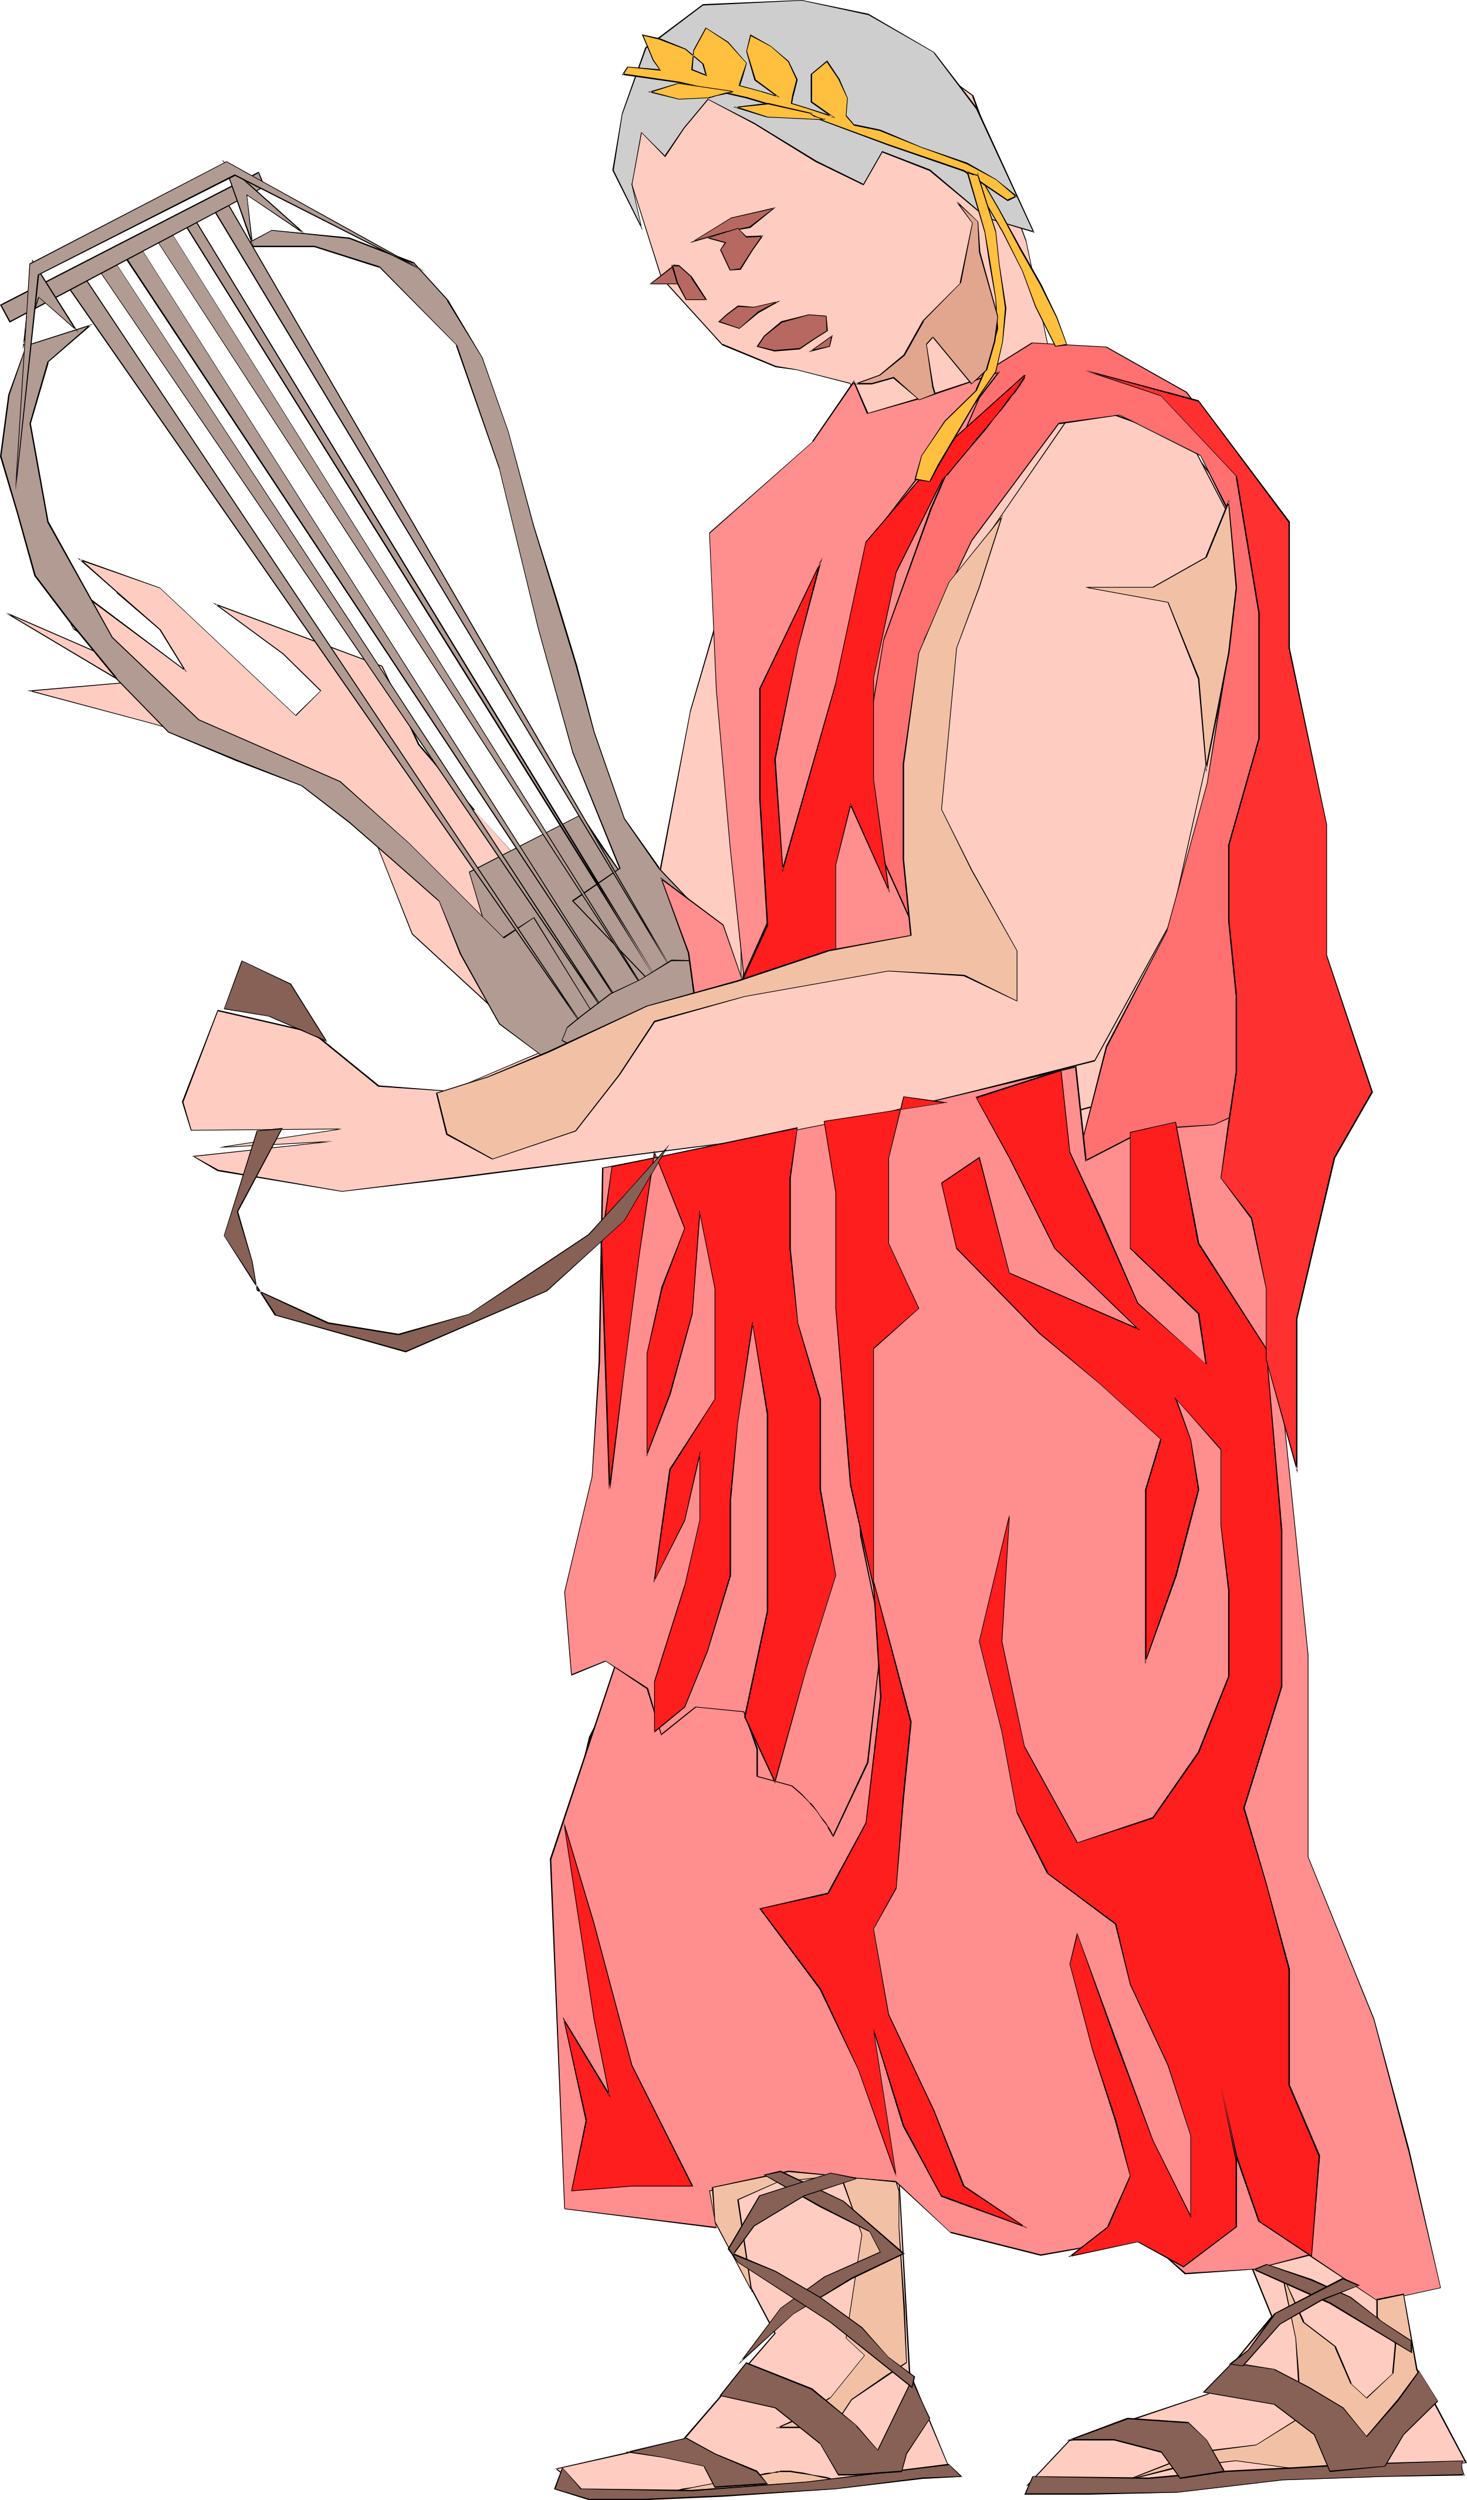 <?xml version="1.0" encoding="UTF-8" standalone="no"?>
<svg
   version="1.0"
   width="91.373mm"
   height="155.711mm"
   id="svg128"
   sodipodi:docname="Nero 3.wmf"
   xmlns:inkscape="http://www.inkscape.org/namespaces/inkscape"
   xmlns:sodipodi="http://sodipodi.sourceforge.net/DTD/sodipodi-0.dtd"
   xmlns="http://www.w3.org/2000/svg"
   xmlns:svg="http://www.w3.org/2000/svg">
  <sodipodi:namedview
     id="namedview128"
     pagecolor="#ffffff"
     bordercolor="#000000"
     borderopacity="0.25"
     inkscape:showpageshadow="2"
     inkscape:pageopacity="0.0"
     inkscape:pagecheckerboard="0"
     inkscape:deskcolor="#d1d1d1"
     inkscape:document-units="mm" />
  <defs
     id="defs1">
    <pattern
       id="WMFhbasepattern"
       patternUnits="userSpaceOnUse"
       width="6"
       height="6"
       x="0"
       y="0" />
  </defs>
  <path
     style="fill:#ffccc1;fill-opacity:1;fill-rule:evenodd;stroke:none"
     d="m 194.247,107.458 -18.746,15.513 -13.09,44.599 -8.727,46.377 -4.363,10.665 -20.362,-14.543 -17.292,-19.391 -13.09,-15.351 -8.565,-18.583 -39.27,-14.543 15.999,11.796 8.727,8.564 -5.818,5.979 -31.997,-30.056 -18.908,-6.787 8.727,7.756 10.181,8.726 5.818,9.534 -34.745,-26.016 8.727,16.482 17.292,10.503 -33.452,-14.382 27.796,16.482 -21.978,1.778 29.089,7.756 36.361,10.827 14.544,13.412 10.019,25.208 30.381,28.117 23.433,4.848 28.927,-23.269 4.363,-44.599 z"
     id="path1" />
  <path
     style="fill:#000000;fill-opacity:1;fill-rule:evenodd;stroke:none"
     d="m 194.409,107.135 -19.069,15.674 -12.928,44.599 v 0.162 l -8.888,46.377 v 0 l -4.202,10.665 0.162,-0.162 -20.362,-14.543 v 0.162 l -17.453,-19.391 h 0.162 L 98.74,175.165 90.013,156.743 50.097,141.877 l 16.484,12.119 v 0 l 8.888,8.726 v -0.162 l -5.979,5.817 h 0.162 L 37.654,138.322 l -19.392,-6.948 9.211,8.08 v 0.162 l 10.181,8.726 -0.162,-0.162 5.979,9.695 0.162,-0.162 -35.23,-26.501 8.888,16.967 17.453,10.665 0.162,-0.162 -33.452,-14.543 -0.162,0.162 27.634,16.482 0.162,-0.162 -22.624,1.939 29.735,7.918 36.361,10.665 v 0 l 14.383,13.412 v 0 l 10.019,25.37 30.543,28.117 23.433,4.848 28.927,-23.431 4.363,-44.599 10.181,-77.725 -0.162,0.323 -10.181,77.402 -4.363,44.599 V 229.298 L 150.776,252.567 h 0.162 l -23.433,-4.686 h 0.162 L 97.124,219.764 v 0 L 87.104,194.556 72.722,180.982 36.199,170.317 7.272,162.561 l -0.162,0.162 22.301,-1.939 -27.957,-16.644 -0.162,0.162 33.452,14.543 0.162,-0.162 -17.453,-10.665 v 0.162 L 8.888,131.535 8.565,131.858 43.956,158.198 37.815,148.179 27.634,139.292 v 0 l -8.727,-7.756 -0.162,0.323 18.908,6.625 v 0 l 31.997,30.056 5.979,-5.979 -8.888,-8.726 v 0 l -15.837,-11.635 -0.162,0.162 39.108,14.543 v 0 l 8.565,18.421 13.09,15.351 h 0.162 l 17.292,19.391 20.524,14.705 4.363,-10.665 8.727,-46.538 v 0 l 13.09,-44.599 h -0.162 l 18.908,-15.513 h -0.162 z"
     id="path2" />
  <path
     style="fill:#ffccc1;fill-opacity:1;fill-rule:evenodd;stroke:none"
     d="m 247.738,84.674 29.897,17.29 15.837,21.007 2.101,51.709 -8.08,50.416 -5.979,19.714 4.04,23.915 4.04,35.712 -39.754,55.426 -71.429,83.543 31.674,42.337 4.04,72.878 9.858,23.754 -85.165,5.171 -7.919,-6.464 29.735,-6.625 21.816,-25.208 -35.714,-67.545 -7.919,-14.543 -7.919,-25.208 7.919,-32.965 31.674,-62.374 3.878,-43.63 v -39.59 -74.009 l 4.04,-58.334 23.917,-35.873 z"
     id="path3" />
  <path
     style="fill:#000000;fill-opacity:1;fill-rule:evenodd;stroke:none"
     d="m 247.738,84.674 v 0 L 277.635,101.964 h -0.162 l 15.837,21.007 v 0 l 2.101,51.709 -8.08,50.416 v -0.162 l -5.818,19.876 4.04,23.915 3.878,35.712 v 0 l -39.754,55.426 -71.429,83.543 31.836,42.337 v 0 l 3.878,72.878 10.019,23.754 v -0.162 l -85.165,5.332 v 0 l -7.919,-6.625 v 0.323 l 29.897,-6.625 21.816,-25.37 -35.714,-67.545 -7.919,-14.543 -7.919,-25.208 v 0 l 7.919,-32.965 v 0 l 31.674,-62.374 3.878,-43.63 V 189.385 l 4.04,-58.334 v 0 L 202.327,95.339 v 0 l 45.411,-10.665 v -0.162 l -45.572,10.503 -23.917,35.873 -3.878,58.496 v 113.599 l -3.878,43.63 v 0 l -31.836,62.213 -7.919,33.126 7.919,25.208 8.08,14.705 35.553,67.383 v 0 l -21.816,25.208 0.162,-0.162 -29.897,6.787 7.919,6.625 85.488,-5.333 -9.858,-23.915 v 0.162 l -4.04,-73.039 -31.674,-42.337 v 0.162 l 71.429,-83.381 39.593,-55.587 -3.878,-35.712 -4.04,-23.915 v 0.162 l 5.979,-19.876 v 0 L 295.573,174.68 293.633,122.971 277.635,101.802 247.738,84.512 Z"
     id="path4" />
  <path
     style="fill:#ffccc1;fill-opacity:1;fill-rule:evenodd;stroke:none"
     d="m 254.041,94.692 -33.129,48.316 -7.434,19.876 0.646,56.88 -59.793,16.482 -48.643,20.684 -16.645,-1.293 -15.352,-12.604 -22.463,-5.171 -8.242,21.492 1.939,6.625 35.553,-0.162 -28.927,4.363 26.826,-1.454 -32.805,3.393 5.818,3.393 29.089,5.009 27.634,-3.393 83.711,-10.665 65.934,-16.805 17.776,-32.641 14.059,-62.213 v -33.126 l -9.211,-17.613 z"
     id="path5" />
  <path
     style="fill:#000000;fill-opacity:1;fill-rule:evenodd;stroke:none"
     d="m 254.041,94.531 -33.29,48.477 -7.434,19.876 0.646,56.88 0.162,-0.162 -59.793,16.482 -48.643,20.684 v 0 l -16.645,-1.293 h 0.162 l -15.514,-12.604 -22.463,-5.171 -8.403,21.653 2.101,6.787 35.553,-0.323 v -0.162 l -28.927,4.363 v 0.162 l 26.826,-1.454 v -0.162 l -33.129,3.555 5.979,3.555 29.25,4.848 27.634,-3.232 83.711,-10.827 65.934,-16.644 17.938,-32.641 13.898,-62.374 v -33.126 l -9.211,-17.775 -26.341,-9.372 v 0.323 l 26.341,9.372 -0.162,-0.162 9.211,17.775 v -0.162 33.126 l -13.898,62.213 v 0 l -17.938,32.641 0.162,-0.162 -65.934,16.805 -83.711,10.665 -27.634,3.393 -29.089,-5.009 v 0 l -5.818,-3.232 v 0.162 l 32.805,-3.555 v -0.162 l -26.826,1.454 v 0.162 l 28.927,-4.363 v -0.162 l -35.553,0.323 h 0.162 l -1.939,-6.625 v 0.162 l 8.242,-21.653 -0.162,0.162 22.463,5.171 h -0.162 l 15.514,12.604 16.645,1.131 48.804,-20.684 59.793,-16.482 -0.808,-56.88 v 0 l 7.434,-19.876 33.29,-48.316 -0.162,0.162 z"
     id="path6" />
  <path
     style="fill:#ffccc1;fill-opacity:1;fill-rule:evenodd;stroke:none"
     d="m 283.614,258.061 11.959,22.461 -2.101,45.084 7.919,39.59 -3.878,33.126 -1.939,18.583 1.939,11.796 6.626,9.857 14.059,38.62 9.05,46.861 5.979,33.126 11.797,22.623 -103.103,5.171 9.858,-10.503 32.644,-10.988 15.029,-18.098 -35.714,-87.421 -27.796,-29.248 -41.694,-120.385 17.938,-35.712 63.349,-17.129 z"
     id="path7" />
  <path
     style="fill:#000000;fill-opacity:1;fill-rule:evenodd;stroke:none"
     d="m 283.452,258.223 v 0 l 11.959,22.461 v -0.162 l -2.101,45.084 7.919,39.59 -3.878,33.126 -1.939,18.583 1.939,11.958 6.787,9.695 14.059,38.782 v -0.162 l 8.888,46.861 5.979,33.288 11.959,22.461 v -0.162 l -103.103,5.333 v 0.162 l 10.019,-10.665 v 0.162 l 32.482,-10.988 15.191,-18.26 -35.714,-87.582 -27.957,-29.086 h 0.162 L 194.409,308.316 v 0 l 17.776,-35.55 v 0 l 63.51,-17.129 h -0.162 l 7.919,2.585 0.162,-0.162 -8.08,-2.747 -63.51,17.29 -17.776,35.712 41.532,120.547 27.957,29.086 h -0.162 l 35.714,87.421 v -0.162 l -15.029,18.26 v 0 l -32.482,10.827 -10.181,10.827 103.749,-5.333 -11.959,-22.623 v 0 L 327.409,524.04 318.359,477.179 v 0 l -14.059,-38.62 -6.626,-9.857 v 0 l -2.101,-11.796 2.101,-18.583 3.878,-33.126 -7.919,-39.59 1.939,-45.084 -11.959,-22.461 z"
     id="path8" />
  <path
     style="fill:#b29b93;fill-opacity:1;fill-rule:evenodd;stroke:none"
     d="m 168.229,232.368 -5.01,-12.604 -17.292,-14.543 -4.04,-5.817 -5.01,-7.756 -26.341,13.574 4.04,13.574 0.97,9.695 9.211,15.513 10.019,7.756 16.16,-11.635 z"
     id="path9" />
  <path
     style="fill:#000000;fill-opacity:1;fill-rule:evenodd;stroke:none"
     d="m 168.391,232.53 -5.01,-12.766 -17.453,-14.543 h 0.162 l -4.04,-5.817 -5.171,-7.756 -26.503,13.574 4.04,13.735 v -0.162 l 0.97,9.695 9.211,15.513 10.181,7.918 16.322,-11.635 17.292,-7.756 -0.162,-0.162 -17.292,7.595 -16.16,11.796 h 0.162 l -10.181,-7.918 0.162,0.162 -9.211,-15.513 v 0 l -1.131,-9.695 -4.04,-13.574 v 0.162 l 26.341,-13.574 h -0.162 l 5.01,7.756 4.202,5.817 17.292,14.543 h -0.162 l 5.171,12.604 v -0.162 z"
     id="path10" />
  <path
     style="fill:#b29b93;fill-opacity:1;fill-rule:evenodd;stroke:none"
     d="M 145.928,204.251 134.777,177.104 126.697,148.179 117.647,110.367 107.466,81.28 89.367,62.859 74.014,58.011 H 56.884 l 7.111,-3.878 18.261,1.939 15.029,5.817 8.08,8.726 8.242,13.574 5.979,17.452 6.141,22.3 5.01,16.482 5.01,16.321 4.202,15.513 6.949,20.36 8.242,11.635 9.05,9.695 3.07,7.756 0.97,7.756 -11.151,5.817 -22.301,-23.269 z"
     id="path11" />
  <path
     style="fill:#000000;fill-opacity:1;fill-rule:evenodd;stroke:none"
     d="m 146.089,204.413 -11.151,-27.309 -8.08,-28.925 v 0 l -9.211,-37.812 v -0.162 L 107.628,81.28 89.367,62.697 74.014,57.85 H 56.884 v 0.323 l 7.111,-3.878 v 0 l 18.261,1.939 v 0 l 15.029,5.817 v -0.162 l 8.08,8.888 h -0.162 l 8.242,13.412 6.141,17.452 5.979,22.3 5.01,16.482 5.01,16.482 4.202,15.513 7.111,20.36 8.08,11.635 v 0 l 9.211,9.695 h -0.162 l 3.07,7.595 v 0 l 1.131,7.756 v -0.162 l -11.151,5.979 h 0.162 l -22.301,-23.269 v 0.162 l 11.151,-7.756 -0.162,-0.162 -11.312,7.756 22.463,23.431 11.312,-5.979 -0.97,-7.756 -3.07,-7.756 -9.211,-9.695 h 0.162 l -8.242,-11.635 -7.111,-20.36 -4.04,-15.513 -5.01,-16.482 -5.171,-16.482 -5.979,-22.138 -6.141,-17.452 -8.08,-13.574 -8.08,-8.888 -15.191,-5.817 -18.261,-1.778 -7.595,4.04 h 17.615 v 0 l 15.191,4.848 v -0.162 l 18.261,18.421 h -0.162 l 10.181,29.086 v 0 l 9.211,37.812 v 0 l 8.08,29.086 10.989,27.147 0.162,-0.162 z"
     id="path12" />
  <path
     style="fill:#b29b93;fill-opacity:1;fill-rule:evenodd;stroke:none"
     d="m 125.727,215.886 -7.111,4.848 L 96.316,198.434 80.155,184.052 46.703,169.509 26.503,150.118 11.312,122.971 7.111,99.702 11.312,85.159 21.332,76.433 6.141,81.28 2.101,92.915 0.162,107.458 l 4.04,13.574 4.04,14.543 8.08,10.503 11.151,13.735 12.12,12.443 16.322,6.787 15.191,5.817 11.151,8.726 10.019,8.726 11.151,9.695 5.01,12.604 9.211,16.482 13.09,9.695 12.282,-6.787 z"
     id="path13" />
  <path
     style="fill:#000000;fill-opacity:1;fill-rule:evenodd;stroke:none"
     d="m 125.727,215.886 -7.272,4.686 0.162,0.162 -22.301,-22.3 -16.16,-14.543 -33.29,-14.543 v 0 L 26.503,149.957 v 0 L 11.474,122.809 v 0.162 L 7.272,99.702 v 0 L 11.474,85.32 H 11.312 L 21.816,76.271 6.141,81.28 1.939,92.915 0,107.458 l 4.04,13.574 4.04,14.543 8.08,10.665 11.151,13.574 v 0 l 12.282,12.604 16.16,6.787 15.191,5.817 11.312,8.726 10.019,8.726 10.989,9.695 v -0.162 l 5.01,12.604 9.211,16.482 13.251,9.857 12.282,-6.948 -17.292,-28.117 -0.162,0.162 17.292,27.955 V 243.841 l -12.12,6.948 v 0 l -13.09,-9.857 v 0 l -9.05,-16.321 -5.171,-12.604 -10.989,-9.695 -10.181,-8.888 -11.151,-8.564 -15.191,-5.979 -16.16,-6.625 v 0 L 27.473,159.652 h 0.162 L 16.484,146.078 8.403,135.413 4.363,121.032 0.323,107.296 v 0.162 L 2.262,92.915 v 0 L 6.303,81.28 v 0.162 L 21.493,76.594 21.332,76.271 11.151,85.159 6.949,99.702 l 4.202,23.269 15.191,27.147 20.362,19.391 33.29,14.543 v 0 l 16.322,14.543 22.301,22.3 7.111,-4.848 h -0.162 z"
     id="path14" />
  <path
     style="fill:#b29b93;fill-opacity:1;fill-rule:evenodd;stroke:none"
     d="M 155.139,231.398 45.734,51.224 43.148,52.356 Z"
     id="path15" />
  <path
     style="fill:#000000;fill-opacity:1;fill-rule:evenodd;stroke:none"
     d="M 154.978,231.56 155.301,231.398 45.734,51.224 42.987,52.194 154.978,231.56 155.301,231.398 43.31,52.194 l -0.162,0.323 2.586,-1.131 h -0.162 l 109.406,180.174 0.323,-0.162 z"
     id="path16" />
  <path
     style="fill:#b29b93;fill-opacity:1;fill-rule:evenodd;stroke:none"
     d="M 154.654,237.862 39.593,53.648 36.361,55.587 Z"
     id="path17" />
  <path
     style="fill:#000000;fill-opacity:1;fill-rule:evenodd;stroke:none"
     d="m 154.654,237.862 0.162,-0.162 L 39.593,53.487 36.199,55.587 154.654,237.862 154.816,237.701 36.361,55.587 v 0.162 l 3.394,-2.101 h -0.162 l 115.062,184.214 0.162,-0.162 z"
     id="path18" />
  <path
     style="fill:#b29b93;fill-opacity:1;fill-rule:evenodd;stroke:none"
     d="M 148.514,240.448 32.159,56.88 28.765,59.466 Z"
     id="path19" />
  <path
     style="fill:#000000;fill-opacity:1;fill-rule:evenodd;stroke:none"
     d="m 148.514,240.609 0.162,-0.162 L 32.159,56.718 28.604,59.466 148.514,240.609 148.675,240.448 28.927,59.304 l -0.162,0.323 3.555,-2.585 -0.162,-0.162 116.354,183.729 0.162,-0.162 z"
     id="path20" />
  <path
     style="fill:#b29b93;fill-opacity:1;fill-rule:evenodd;stroke:none"
     d="M 145.12,242.387 26.018,60.112 22.624,62.697 Z"
     id="path21" />
  <path
     style="fill:#000000;fill-opacity:1;fill-rule:evenodd;stroke:none"
     d="m 144.958,242.387 h 0.323 L 26.018,59.95 22.624,62.697 144.958,242.387 h 0.323 L 22.786,62.697 v 0.162 L 26.18,60.273 26.018,60.112 144.958,242.387 h 0.323 z"
     id="path22" />
  <path
     style="fill:#b29b93;fill-opacity:1;fill-rule:evenodd;stroke:none"
     d="M 138.979,244.326 20.039,65.283 l -4.202,1.939 z"
     id="path23" />
  <path
     style="fill:#000000;fill-opacity:1;fill-rule:evenodd;stroke:none"
     d="m 138.979,244.326 0.162,-0.162 L 20.039,65.283 15.676,67.222 138.979,244.326 139.141,244.164 15.999,67.222 v 0.162 l 4.04,-1.939 h -0.162 l 119.102,178.881 0.162,-0.162 z"
     id="path24" />
  <path
     style="fill:#b29b93;fill-opacity:1;fill-rule:evenodd;stroke:none"
     d="M 158.856,229.298 50.582,49.77 l 3.394,-1.454 z"
     id="path25" />
  <path
     style="fill:#000000;fill-opacity:1;fill-rule:evenodd;stroke:none"
     d="m 158.695,229.459 0.162,-0.162 -108.113,-179.528 -0.162,0.162 3.394,-1.454 H 53.814 L 158.695,229.459 158.856,229.298 53.976,48.316 l -3.555,1.454 108.274,179.689 0.162,-0.162 z"
     id="path26" />
  <path
     style="fill:#b29b93;fill-opacity:1;fill-rule:evenodd;stroke:none"
     d="m 164.835,233.984 v -7.918 h -6.787 l -7.434,4.525 -6.787,3.393 -6.787,5.171 -3.394,2.585 -1.454,3.232 7.595,3.878 8.727,-6.464 9.535,-6.625 z"
     id="path27" />
  <path
     style="fill:#000000;fill-opacity:1;fill-rule:evenodd;stroke:none"
     d="m 164.997,233.984 v -7.918 l -6.949,-0.162 -7.434,4.686 -6.949,3.232 -6.787,5.171 -3.394,2.747 -1.293,3.232 7.595,4.04 8.888,-6.464 9.373,-6.625 6.949,-1.939 -0.162,-0.162 -6.787,1.939 -9.535,6.464 -8.888,6.464 h 0.162 l -7.434,-3.878 v 0.162 l 1.293,-3.232 v 0.162 l 3.394,-2.747 6.787,-5.171 6.787,-3.232 7.434,-4.525 v 0 h 6.787 v -0.162 7.918 -0.162 z"
     id="path28" />
  <path
     style="fill:#b29b93;fill-opacity:1;fill-rule:evenodd;stroke:none"
     d="M 62.217,43.791 2.262,75.786 0.162,71.746 60.763,40.559 Z"
     id="path29" />
  <path
     style="fill:#000000;fill-opacity:1;fill-rule:evenodd;stroke:none"
     d="M 62.056,43.953 62.217,43.791 2.262,75.625 H 2.424 L 0.323,71.746 v 0.162 L 60.924,40.721 l -0.162,-0.162 1.293,3.393 h 0.323 L 60.924,40.398 0,71.746 2.262,75.948 62.379,43.953 Z"
     id="path30" />
  <path
     style="fill:#b29b93;fill-opacity:1;fill-rule:evenodd;stroke:none"
     d="M 71.752,54.941 52.683,37.974 59.47,57.526 58.016,45.892 Z"
     id="path31" />
  <path
     style="fill:#000000;fill-opacity:1;fill-rule:evenodd;stroke:none"
     d="M 71.59,55.103 71.752,54.941 52.36,37.651 59.632,58.496 58.177,45.892 H 58.016 L 71.59,55.103 71.752,54.941 58.016,45.73 59.308,57.526 h 0.323 L 52.683,37.974 52.521,38.136 71.59,55.103 71.752,54.941 Z"
     id="path32" />
  <path
     style="fill:#b29b93;fill-opacity:1;fill-rule:evenodd;stroke:none"
     d="M 17.938,77.725 7.595,61.405 5.656,80.957 9.05,69.969 Z"
     id="path33" />
  <path
     style="fill:#000000;fill-opacity:1;fill-rule:evenodd;stroke:none"
     d="M 18.423,78.21 7.595,61.081 5.333,82.25 9.211,69.969 H 9.05 L 18.423,78.21 17.938,77.564 9.05,69.807 5.495,80.957 H 5.818 L 7.757,61.405 7.595,61.566 17.776,77.725 17.938,77.564 Z"
     id="path34" />
  <path
     style="fill:#b29b93;fill-opacity:1;fill-rule:evenodd;stroke:none"
     d="M 53.329,37.974 100.194,63.99 55.268,41.206 9.05,64.636 3.555,115.538 6.949,62.051 Z"
     id="path35" />
  <path
     style="fill:#000000;fill-opacity:1;fill-rule:evenodd;stroke:none"
     d="m 53.329,38.136 v 0 l 46.865,26.016 0.162,-0.162 L 55.268,41.044 8.888,64.636 3.555,115.538 H 3.717 L 7.111,62.051 V 62.213 L 53.329,38.136 V 37.974 L 6.949,62.051 3.555,115.538 H 3.717 L 9.211,64.636 9.05,64.798 55.43,41.367 h -0.162 l 44.926,22.784 0.162,-0.162 -47.027,-26.016 z"
     id="path36" />
  <path
     style="fill:#ffccc1;fill-opacity:1;fill-rule:evenodd;stroke:none"
     d="M 247.738,85.966 241.436,56.557 228.992,22.461 211.054,9.372 175.34,4.848 152.23,19.068 l -5.333,18.745 8.727,27.632 14.383,15.674 12.605,5.171 4.848,0.646 12.605,3.232 1.616,8.564 z"
     id="path37" />
  <path
     style="fill:#000000;fill-opacity:1;fill-rule:evenodd;stroke:none"
     d="m 247.738,85.966 -6.141,-29.41 v 0 L 229.154,22.461 211.054,9.372 175.34,4.848 152.23,18.906 l -5.333,18.906 8.727,27.632 14.383,15.836 12.605,5.171 4.848,0.646 12.605,3.232 v -0.162 l 1.616,8.564 46.057,-12.766 -0.162,-0.162 -45.895,12.766 0.162,0.162 -1.616,-8.564 -12.767,-3.232 -4.848,-0.808 v 0 L 170.168,80.957 v 0.162 l -14.383,-15.836 v 0 l -8.727,-27.47 v 0 l 5.333,-18.745 v 0.162 L 175.34,5.009 v 0 l 35.714,4.525 h -0.162 l 18.1,13.089 h -0.162 l 12.605,34.096 v -0.162 l 6.141,29.41 v -0.162 z"
     id="path38" />
  <path
     style="fill:#ff7070;fill-opacity:1;fill-rule:evenodd;stroke:none"
     d="m 200.065,155.774 7.919,-32.803 9.696,-26.339 25.21,-15.998 17.453,1.131 19.069,10.503 12.605,16.967 6.464,27.47 1.616,41.367 v 43.306 l 3.07,28.602 -3.07,10.503 -17.453,11.635 -6.464,-6.302 -10.989,15.998 -14.383,1.939 9.696,-37.489 14.059,-26.986 9.696,-34.904 4.686,-29.733 v -34.904 l -6.303,-12.604 -19.069,-9.534 -14.221,2.101 -20.685,27.632 -10.989,23.108 -3.232,41.367 v 27.47 l -39.754,12.766 3.232,-28.602 12.605,-36.035 z"
     id="path39" />
  <path
     style="fill:#000000;fill-opacity:1;fill-rule:evenodd;stroke:none"
     d="m 200.227,155.774 7.919,-32.803 v 0 l 9.535,-26.339 v 0 l 25.372,-15.836 h -0.162 l 17.453,0.97 v 0 l 18.908,10.665 v 0 l 12.767,16.967 v -0.162 l 6.303,27.47 1.616,41.367 v 43.306 l 3.07,28.602 v 0 l -3.07,10.503 v 0 l -17.453,11.635 h 0.162 l -6.464,-6.464 -11.151,15.998 h 0.162 l -14.383,2.101 h 0.162 l 9.696,-37.489 v 0.162 l 14.059,-27.147 9.535,-34.904 v 0 l 4.848,-29.733 v -34.904 l -6.464,-12.604 -19.069,-9.534 -14.383,1.939 -20.524,27.632 -11.151,23.269 -3.232,41.367 v 27.47 -0.162 l -39.593,12.766 0.162,0.162 3.232,-28.602 v 0 l 12.605,-35.873 9.535,-11.796 -0.162,-0.162 -9.535,11.796 -12.605,36.035 -3.394,28.763 40.078,-12.927 v -27.47 l 3.07,-41.367 v 0.162 L 228.83,127.334 249.354,99.702 v 0.162 l 14.221,-2.101 v 0 l 18.908,9.534 v -0.162 l 6.303,12.766 v -0.162 34.904 l -4.686,29.733 v 0 l -9.535,34.904 -14.221,26.986 -9.535,37.651 14.383,-2.101 11.151,-15.998 h -0.162 l 6.464,6.464 17.615,-11.635 3.07,-10.665 -3.07,-28.602 v -43.306 l -1.616,-41.367 -6.464,-27.47 -12.767,-16.967 -18.908,-10.665 -17.615,-0.97 -25.372,15.836 -9.535,26.501 v 0 l -7.919,32.803 v -0.162 z"
     id="path40" />
  <path
     style="fill:#ff8e8e;fill-opacity:1;fill-rule:evenodd;stroke:none"
     d="m 233.517,86.936 -23.917,21.168 -11.151,36.035 -9.373,25.531 -1.616,37.974 -3.232,22.3 31.836,-9.534 -14.383,-31.833 6.303,-38.136 11.151,-30.702 z"
     id="path41" />
  <path
     style="fill:#000000;fill-opacity:1;fill-rule:evenodd;stroke:none"
     d="m 233.679,86.613 -24.079,21.492 -11.151,35.873 -9.535,25.693 -1.616,37.974 -3.07,22.3 31.997,-9.534 -14.383,-31.833 v 0 l 6.303,-38.136 v 0.162 l 11.151,-30.702 14.383,-33.288 -0.323,0.323 -14.383,32.803 -10.989,30.702 -6.464,38.136 14.383,31.833 v -0.162 l -31.674,9.534 0.162,0.162 3.07,-22.3 1.616,-37.974 v 0 l 9.535,-25.531 11.151,-35.873 v 0 l 23.756,-21.168 -0.162,-0.162 z"
     id="path42" />
  <path
     style="fill:#cecece;fill-opacity:1;fill-rule:evenodd;stroke:none"
     d="m 150.938,53.487 -6.626,-13.412 2.101,-13.412 5.656,-15.513 13.413,-10.019 23.271,-0.97 15.676,3.232 15.514,8.888 10.019,13.412 13.413,28.925 -11.151,-3.393 -13.413,-11.15 -11.151,-4.363 -4.363,7.756 -11.151,-5.494 -14.544,-8.888 -10.989,-5.656 -5.656,6.787 -4.363,6.625 -5.656,-5.656 -2.262,12.281 z"
     id="path43" />
  <path
     style="fill:#000000;fill-opacity:1;fill-rule:evenodd;stroke:none"
     d="m 150.938,53.487 h 0.162 l -6.626,-13.412 v 0 l 2.101,-13.412 v 0.162 l 5.656,-15.674 v 0.162 L 165.482,1.293 v 0 l 23.271,-1.131 15.676,3.393 v 0 l 15.514,8.888 h -0.162 l 10.019,13.25 13.413,28.925 0.162,-0.162 -10.989,-3.232 -13.413,-11.311 -11.312,-4.363 -4.525,7.918 0.162,-0.162 -11.151,-5.494 -14.544,-8.888 -10.989,-5.656 -5.656,6.787 -4.525,6.625 h 0.162 l -5.656,-5.656 -2.262,12.443 2.262,10.019 0.323,0.808 -2.424,-10.827 2.262,-12.281 h -0.162 l 5.656,5.817 4.525,-6.787 5.656,-6.787 h -0.162 l 10.989,5.817 14.383,8.888 11.312,5.494 4.525,-7.918 -0.162,0.162 11.151,4.363 13.413,11.15 11.312,3.393 L 230.123,25.531 219.942,12.281 204.428,3.232 188.753,0 165.482,0.97 151.907,11.15 l -5.495,15.513 -2.262,13.412 7.111,14.22 z"
     id="path44" />
  <path
     style="fill:#ff8e8e;fill-opacity:1;fill-rule:evenodd;stroke:none"
     d="m 253.233,251.113 2.424,22.138 14.221,-7.433 15.837,-0.97 9.535,-4.363 1.616,20.199 11.151,108.912 v 47.508 l 15.352,38.297 8.242,30.541 7.595,32.48 -14.706,3.232 -16.322,-10.827 -12.928,3.232 -16.322,1.131 -9.696,-8.564 -24.241,4.201 -21.17,-5.332 -13.09,-11.958 -25.857,-2.262 -17.776,4.363 1.454,8.726 -35.714,-4.363 -3.232,-82.411 38.946,-116.992 1.616,-49.447 z"
     id="path45" />
  <path
     style="fill:#000000;fill-opacity:1;fill-rule:evenodd;stroke:none"
     d="m 253.233,251.274 -0.162,-0.162 2.424,22.3 14.383,-7.433 v 0 l 15.837,-1.131 9.535,-4.201 -0.162,-0.162 1.616,20.199 11.151,108.912 v 47.508 l 15.514,38.297 8.08,30.702 v -0.162 l 7.595,32.48 h 0.162 l -14.706,3.232 v 0 l -16.322,-10.988 -12.928,3.393 -16.322,0.97 h 0.162 l -9.858,-8.564 -24.241,4.201 -21.17,-5.333 v 0.162 l -12.928,-12.119 -26.018,-2.101 -17.938,4.363 1.616,8.726 v -0.162 l -35.714,-4.363 0.162,0.162 -3.232,-82.411 v 0.162 l 38.946,-117.154 1.616,-49.447 h -0.162 l 83.064,-19.876 0.162,-0.323 -83.226,20.037 -1.616,49.608 v 0 l -39.108,116.992 3.394,82.411 35.876,4.525 -1.616,-8.888 v 0.162 l 17.776,-4.363 25.857,2.262 v -0.162 l 13.09,12.119 21.17,5.332 24.241,-4.363 v 0 l 9.696,8.726 16.322,-1.131 12.928,-3.232 v 0 l 16.322,10.827 14.706,-3.232 -7.434,-32.641 v 0 l -8.242,-30.702 -15.514,-38.136 v 0 -47.508 l -11.151,-108.912 -1.616,-20.36 -9.535,4.363 v 0 l -15.837,0.97 -14.383,7.433 0.323,0.162 -2.424,-22.3 z"
     id="path46" />
  <path
     style="fill:#ff8e8e;fill-opacity:1;fill-rule:evenodd;stroke:none"
     d="m 171.784,199.242 -3.232,-36.843 -1.454,-36.843 24.241,-21.653 9.696,-14.058 3.232,7.433 14.544,-4.201 16.322,-5.494 -27.634,35.873 -6.464,30.379 -14.706,50.901 -11.312,24.885 z"
     id="path47" />
  <path
     style="fill:#000000;fill-opacity:1;fill-rule:evenodd;stroke:none"
     d="m 171.946,199.242 -3.232,-36.843 -1.616,-36.843 v 0 l 24.402,-21.653 9.696,-14.058 h -0.323 l 3.232,7.595 14.868,-4.201 16.16,-5.494 -0.162,-0.162 -27.473,35.712 -6.626,30.541 v -0.162 l -14.706,50.901 -11.151,24.885 0.162,0.162 -3.232,-30.379 h -0.162 l 3.232,30.702 11.474,-25.208 14.706,-50.901 v 0 l 6.464,-30.379 v 0 l 27.796,-36.035 -16.645,5.494 -14.706,4.363 h 0.323 l -3.394,-7.756 -9.858,14.382 h 0.162 l -24.402,21.492 1.616,37.004 3.232,36.843 z"
     id="path48" />
  <path
     style="fill:#ff8e8e;fill-opacity:1;fill-rule:evenodd;stroke:none"
     d="m 155.624,206.837 14.544,10.827 4.848,14.058 -11.312,4.363 -1.616,-11.796 z"
     id="path49" />
  <path
     style="fill:#000000;fill-opacity:1;fill-rule:evenodd;stroke:none"
     d="m 155.786,206.837 -0.162,0.162 14.544,10.827 v 0 l 4.848,13.897 v -0.162 l -11.312,4.525 h 0.162 l -1.616,-11.796 -6.464,-17.452 -0.323,-0.323 6.464,17.775 v 0 l 1.616,11.958 11.635,-4.525 -4.848,-14.058 -14.868,-11.15 z"
     id="path50" />
  <path
     style="fill:#ff8e8e;fill-opacity:1;fill-rule:evenodd;stroke:none"
     d="m 141.888,274.866 -0.808,45.73 -1.778,26.986 -6.464,27.147 1.616,19.553 8.08,-3.393 9.858,6.625 3.232,10.827 8.08,-6.464 11.312,0.97 3.232,8.726 v 6.625 l 8.08,2.101 1.293,0.97 1.131,1.131 1.939,2.101 0.808,0.97 0.808,0.97 0.808,0.97 0.646,0.808 0.485,0.808 0.485,0.808 0.485,0.646 0.323,0.646 0.323,0.485 0.162,0.323 v 0.162 l 0.162,0.162 8.08,-17.452 3.232,-29.248 -4.848,-23.915 -1.616,-28.117 -3.232,-32.48 v -37.004 z"
     id="path51" />
  <path
     style="fill:#000000;fill-opacity:1;fill-rule:evenodd;stroke:none"
     d="m 141.726,274.866 -0.808,45.73 -1.616,26.986 -6.464,27.147 1.616,19.714 8.242,-3.393 h -0.162 l 9.858,6.625 -0.162,-0.162 3.394,10.988 8.242,-6.625 h -0.162 l 11.312,1.131 v 0 l 3.07,8.726 v -0.162 6.625 l 8.242,2.262 1.131,0.97 v 0 l 1.131,0.97 2.101,2.101 h -0.162 l 0.97,0.97 0.808,0.97 0.646,0.97 0.646,0.97 0.646,0.808 0.485,0.646 0.323,0.808 0.323,0.485 0.646,1.131 0.162,0.162 8.242,-17.452 3.232,-29.41 -4.848,-23.915 -1.616,-28.117 -3.232,-32.48 -0.162,-37.166 -56.076,10.988 0.162,0.162 55.915,-10.988 h -0.162 v 37.004 l 3.232,32.48 1.616,28.117 5.01,23.915 -3.394,29.248 v 0 l -8.08,17.29 h 0.162 v 0 0 l -0.485,-0.97 -0.323,-0.646 -0.485,-0.646 -0.485,-0.808 -0.646,-0.808 -0.646,-0.808 -0.646,-0.97 -0.808,-1.131 -0.808,-0.97 h -0.162 l -1.939,-2.101 -1.131,-0.97 v 0 l -1.131,-0.97 -8.242,-2.262 0.162,0.162 v -6.625 l -3.232,-8.726 -11.474,-1.131 -8.08,6.464 0.162,0.162 -3.232,-10.988 -10.019,-6.464 -8.08,3.232 0.162,0.162 -1.616,-19.553 6.464,-27.147 1.778,-26.986 0.808,-45.73 -0.162,0.162 z"
     id="path52" />
  <path
     style="fill:#ff1e1e;fill-opacity:1;fill-rule:evenodd;stroke:none"
     d="m 308.824,531.15 1.778,-23.754 -7.111,-16.482 v -27.47 l -5.333,-20.199 -5.333,-17.613 8.888,-28.602 V 360.187 l -3.555,-42.66 -15.999,-24.885 -5.333,-28.44 -10.666,2.424 v 27.309 l 15.999,15.351 1.778,11.796 -15.999,-14.22 -8.888,-20.199 -7.111,-15.351 -2.101,-19.391 -20.039,6.464 7.757,14.22 10.827,21.33 19.554,18.745 -30.381,-12.927 -6.949,-27.147 -9.05,5.817 3.555,15.513 19.716,20.037 14.221,11.796 14.221,13.089 -3.555,11.796 v 20.199 20.199 l 7.111,-20.199 5.333,-20.199 -1.778,-11.796 -3.555,-9.534 10.666,11.796 v 17.937 l 1.778,15.351 v 20.199 l -7.111,17.775 -10.666,15.513 -17.938,5.979 -12.443,-22.623 -5.171,-24.885 1.616,-29.733 -6.949,29.733 5.333,21.33 3.555,19.068 7.111,14.22 15.999,11.796 3.555,14.22 8.888,19.068 5.333,16.644 v 18.906 l -8.888,-17.775 -8.888,-23.592 -9.05,-25.047 -1.616,7.11 5.171,20.199 5.495,16.644 3.555,13.089 -5.333,11.796 -8.888,7.11 15.999,-3.555 10.666,5.979 12.443,-9.534 v -15.351 l -3.555,-17.775 3.555,16.482 5.333,15.513 z"
     id="path53" />
  <path
     style="fill:#000000;fill-opacity:1;fill-rule:evenodd;stroke:none"
     d="m 308.824,531.312 1.939,-23.915 -7.111,-16.644 v 0.162 -27.47 l -5.495,-20.199 -5.171,-17.775 v 0.162 l 8.888,-28.602 V 360.187 l -3.717,-42.822 -15.837,-24.723 v 0 l -5.495,-28.602 -10.827,2.424 v 27.47 l 15.999,15.351 v 0 l 1.778,11.796 h 0.162 l -15.999,-14.382 v 0 l -8.727,-20.037 -7.272,-15.513 v 0.162 l -2.101,-19.553 -20.2,6.464 7.919,14.382 10.666,21.33 19.554,18.906 0.162,-0.162 -30.22,-13.089 v 0.162 l -7.111,-27.47 -9.05,6.14 3.555,15.513 19.554,20.037 v 0 l 14.383,11.958 v 0 l 14.221,12.927 h -0.162 l -3.555,11.796 v 41.044 l 7.434,-20.684 5.333,-20.36 -1.939,-11.796 -3.394,-9.534 h -0.162 l 10.504,11.958 v -0.162 17.937 l 1.778,15.351 v 20.199 0 l -7.111,17.775 -10.666,15.351 v 0 l -17.776,5.979 h 0.162 L 241.274,411.088 v 0.162 l -5.333,-24.885 1.778,-29.733 h -0.162 l -7.111,29.733 5.333,21.33 3.555,19.068 7.111,14.22 15.999,11.958 v -0.162 l 3.555,14.382 8.888,19.068 5.333,16.482 v 0 18.906 h 0.162 l -8.888,-17.775 -8.727,-23.754 -9.211,-25.208 -1.778,7.433 5.333,20.199 5.333,16.644 3.555,13.089 v -0.162 L 260.666,524.04 h 0.162 l -9.373,7.272 16.484,-3.555 h -0.162 l 10.827,5.979 12.605,-9.534 v -15.513 l -3.717,-17.775 h -0.162 l 3.555,16.482 v 0.162 l 5.333,15.351 12.605,8.403 v -0.323 l -12.443,-8.241 0.162,0.162 -5.333,-15.513 v 0 l -3.717,-16.482 h -0.162 l 3.555,17.775 V 524.04 h 0.162 l -12.443,9.372 v 0 l -10.666,-5.817 -15.999,3.393 v 0.323 l 9.05,-7.11 5.171,-11.958 -3.394,-13.25 -5.495,-16.482 -5.333,-20.199 v 0 l 1.778,-7.11 h -0.162 l 8.888,25.047 8.888,23.592 9.05,18.26 v -19.391 l -5.333,-16.644 -8.888,-19.068 v 0 l -3.394,-14.22 -16.16,-11.958 h 0.162 l -7.272,-14.22 v 0.162 l -3.555,-19.068 -5.333,-21.33 7.111,-29.733 h -0.162 l -1.778,29.733 5.333,24.885 12.443,22.623 17.938,-5.817 10.827,-15.513 7.111,-17.937 v -20.199 l -1.939,-15.351 v -17.937 l -10.989,-12.281 3.717,10.019 v 0 l 1.778,11.796 v 0 l -5.333,20.199 -7.111,20.199 h 0.323 v -40.398 0 l 3.555,-11.796 -14.383,-13.089 v 0 l -14.221,-11.958 v 0 l -19.554,-20.037 v 0.162 l -3.555,-15.513 v 0.162 l 8.888,-5.979 h -0.162 l 7.111,27.147 30.866,13.412 -20.039,-19.391 v 0 l -10.666,-21.33 -7.919,-14.22 v 0.323 l 20.039,-6.464 -0.162,-0.162 2.101,19.391 7.111,15.513 8.888,20.037 16.322,14.382 -1.778,-12.119 -16.16,-15.351 v 0.162 -27.309 0 l 10.666,-2.424 h -0.162 l 5.333,28.602 15.999,24.723 v 0 l 3.555,42.66 v 36.843 0 l -8.888,28.602 5.333,17.775 5.333,20.199 v -0.162 27.47 l 7.111,16.644 v -0.162 l -1.778,23.754 0.162,-0.162 z"
     id="path54" />
  <path
     style="fill:#ff1e1e;fill-opacity:1;fill-rule:evenodd;stroke:none"
     d="m 187.622,265.494 -1.616,11.796 v 16.644 l 1.778,17.775 5.333,17.613 v 21.33 l 3.555,20.199 -7.111,22.623 -7.111,26.178 -7.111,-15.513 5.333,-24.885 V 355.5 332.878 l -3.555,-21.168 -3.555,23.431 -1.616,17.937 v 17.775 l -5.495,17.775 -5.333,13.089 -7.111,5.979 v -11.958 l 7.111,-22.461 3.717,-15.513 v -15.351 l -3.717,15.351 -7.111,14.22 3.717,-26.016 10.504,-16.644 v -26.016 l -3.394,-17.775 -1.778,23.754 -5.333,18.906 -5.495,14.22 v -23.754 l 3.555,-15.351 5.333,-14.22 -7.111,-17.775 -3.394,23.754 -3.717,27.309 -3.394,28.278 -1.939,-58.011 2.586,-18.098 z"
     id="path55" />
  <path
     style="fill:#000000;fill-opacity:1;fill-rule:evenodd;stroke:none"
     d="m 187.622,265.656 v -0.162 l -1.778,11.796 v 16.644 l 1.939,17.775 5.171,17.613 v 0 21.33 l 3.717,20.199 v 0 l -7.111,22.623 -7.272,26.016 h 0.323 l -7.111,-15.351 v 0 l 5.333,-24.885 V 332.878 l -3.717,-21.976 -3.555,24.239 -1.778,17.937 v 17.775 0 l -5.333,17.775 -5.333,13.089 v 0 l -7.111,5.817 0.162,0.162 v -11.958 0.162 l 7.111,-22.623 v 0 l 3.555,-15.513 v -16.321 l -3.717,16.321 v 0 l -7.111,14.22 h 0.162 l 3.717,-26.016 v 0 l 10.504,-16.644 v -26.016 l -3.717,-18.583 -1.778,24.562 v -0.162 l -5.333,19.068 -5.333,14.058 0.162,0.162 v -23.754 l 3.555,-15.351 v 0 l 5.333,-14.22 -7.272,-18.26 -3.555,24.239 -3.555,27.309 -3.555,28.278 h 0.323 l -1.939,-58.011 2.424,-18.098 v 0.162 l 43.471,-9.049 0.162,-0.323 -43.795,9.211 -2.586,18.098 1.939,58.011 h 0.323 l 3.394,-28.278 3.555,-27.309 3.555,-23.754 h -0.162 l 7.111,17.937 v -0.162 l -5.495,14.058 v 0.162 l -3.394,15.351 v 24.239 l 5.656,-14.705 5.171,-18.906 1.778,-23.754 h -0.162 l 3.555,17.775 v 26.016 0 l -10.666,16.482 -3.717,26.824 7.434,-14.705 3.555,-15.513 h -0.162 v 15.351 l -3.555,15.513 v -0.162 l -7.111,22.623 v 12.119 l 7.272,-5.979 5.333,-13.089 5.495,-17.937 v -17.775 l 1.616,-17.937 3.555,-23.431 h -0.162 l 3.394,21.168 v 46.377 l -5.333,24.885 7.272,15.674 7.272,-26.339 7.111,-22.623 -3.555,-20.199 V 329.323 l -5.333,-17.775 v 0.162 l -1.778,-17.775 v -16.644 l 1.616,-11.958 z"
     id="path56" />
  <path
     style="fill:#ff1e1e;fill-opacity:1;fill-rule:evenodd;stroke:none"
     d="m 163.058,514.668 -14.383,-28.602 -8.888,-33.288 -7.111,-23.754 7.111,46.377 3.717,17.775 -10.827,-17.775 5.333,23.754 -3.555,16.644 14.221,-1.131 z"
     id="path57" />
  <path
     style="fill:#000000;fill-opacity:1;fill-rule:evenodd;stroke:none"
     d="m 163.219,514.668 -14.383,-28.602 -8.888,-33.288 -7.111,-23.754 h -0.162 l 7.111,46.377 3.555,17.775 h 0.323 l -11.151,-18.421 5.333,24.4 -3.394,16.644 14.221,-1.131 h 14.544 l -0.162,-0.162 h -14.383 l -14.221,1.131 0.162,0.162 3.555,-16.644 -5.333,-23.754 -0.162,0.162 10.989,18.26 -3.717,-18.421 -7.111,-46.377 -0.162,0.162 7.111,23.754 8.888,33.288 14.221,28.44 0.162,-0.162 z"
     id="path58" />
  <path
     style="fill:#ff1e1e;fill-opacity:1;fill-rule:evenodd;stroke:none"
     d="m 210.892,512.244 -8.727,-25.047 -9.05,-18.906 -14.221,-19.068 15.999,-3.555 8.888,-16.644 3.555,-29.571 -1.778,-27.47 8.888,33.288 -1.778,17.775 -1.778,21.492 -5.333,9.534 3.555,20.037 10.827,22.623 6.949,17.937 14.221,9.372 -19.554,-7.11 -8.888,-16.644 -7.111,-22.461 z"
     id="path59" />
  <path
     style="fill:#000000;fill-opacity:1;fill-rule:evenodd;stroke:none"
     d="m 210.892,512.244 0.162,-0.162 -8.888,-24.885 -8.888,-19.068 -14.221,-18.906 -0.162,0.162 16.16,-3.555 8.888,-16.644 3.555,-29.733 -1.778,-27.47 -0.162,0.162 8.727,33.288 v -0.162 l -1.778,17.775 -1.616,21.492 v -0.162 l -5.333,9.695 3.555,20.199 10.666,22.623 6.949,17.775 14.383,9.534 0.162,-0.162 -19.554,-7.272 v 0.162 l -8.888,-16.644 -7.111,-22.623 -0.162,0.162 5.333,34.419 h 0.162 l -5.333,-34.419 h -0.162 l 6.949,22.623 9.05,16.644 20.362,7.433 -14.868,-10.019 v 0 l -7.111,-17.775 -10.666,-22.623 v 0 l -3.555,-20.037 v 0 l 5.333,-9.534 1.778,-21.492 1.778,-17.775 -9.211,-34.419 1.778,28.602 -3.394,29.571 v 0 l -9.05,16.644 0.162,-0.162 -16.16,3.717 14.221,19.068 9.05,18.906 8.888,25.047 h 0.162 z"
     id="path60" />
  <path
     style="fill:#ff1e1e;fill-opacity:1;fill-rule:evenodd;stroke:none"
     d="m 200.227,349.522 -3.555,-41.529 v -27.309 l -2.747,-16.805 28.604,-4.363 -9.858,-1.293 -3.555,14.382 v 20.037 l 7.272,15.351 -10.827,9.534 v 24.885 30.864 z"
     id="path61" />
  <path
     style="fill:#000000;fill-opacity:1;fill-rule:evenodd;stroke:none"
     d="m 200.388,349.522 -3.555,-41.529 v -27.309 l -2.747,-16.805 -0.162,0.162 29.25,-4.525 -10.504,-1.454 -3.555,14.543 v 20.037 l 7.111,15.351 v 0 l -10.666,9.372 v 55.911 h 0.162 l -5.333,-23.754 h -0.323 l 5.656,24.723 v -56.718 0 l 10.666,-9.534 -7.111,-15.351 v 0 -20.037 l 3.555,-14.382 h -0.162 l 9.858,1.454 v -0.162 l -28.604,4.363 2.747,16.805 v 27.309 l 3.394,41.529 z"
     id="path62" />
  <path
     style="fill:#ff3030;fill-opacity:1;fill-rule:evenodd;stroke:none"
     d="m 255.495,87.098 17.776,5.979 17.776,19.068 5.333,32.157 v 29.571 l -7.111,25.047 v 17.775 l 1.778,17.775 v 17.775 l -1.778,11.958 -1.778,13.089 7.111,9.372 3.555,16.644 v 16.644 l 7.111,26.016 v -35.55 l 8.888,-37.812 8.888,-15.513 -10.666,-32.157 v -30.864 l -8.888,-41.529 V 122.809 L 282.16,94.369 Z"
     id="path63" />
  <path
     style="fill:#000000;fill-opacity:1;fill-rule:evenodd;stroke:none"
     d="m 255.495,87.098 -0.162,0.162 17.938,5.979 v 0 l 17.776,18.906 h -0.162 l 5.333,32.157 v 29.571 0 l -7.111,25.047 v 17.775 l 1.778,17.775 v 17.775 l -1.778,11.958 -1.778,13.089 7.111,9.534 v -0.162 l 3.555,16.644 v 16.644 l 7.434,26.824 v -36.358 l 8.888,-37.812 v 0 l 8.888,-15.513 -10.827,-32.318 v 0.162 -30.864 l -8.727,-41.529 v -29.733 l -21.493,-28.602 -26.665,-7.11 -0.162,0.162 26.665,7.272 v -0.162 l 21.332,28.602 v -0.162 29.733 l 8.888,41.529 v 30.864 l 10.666,32.157 v -0.162 l -8.888,15.513 -8.888,37.974 v 35.55 l 0.323,-0.162 -7.272,-25.855 v 0 -16.644 l -3.394,-16.644 -7.272,-9.372 v 0 l 1.939,-13.089 1.778,-11.958 v -17.775 l -1.778,-17.775 v -17.775 0 l 7.111,-25.047 v -29.571 l -5.333,-32.157 -17.938,-19.068 -17.776,-5.979 -0.162,0.162 z"
     id="path64" />
  <path
     style="fill:#ff1e1e;fill-opacity:1;fill-rule:evenodd;stroke:none"
     d="m 241.112,88.39 -15.999,14.22 -21.332,24.885 -7.111,33.288 -12.443,43.953 -1.778,-26.016 5.333,-26.178 5.333,-20.199 -14.221,29.733 v 26.016 l 1.778,29.733 -7.111,15.513 23.109,-7.11 v -22.623 l 3.555,-14.22 8.888,20.199 -3.555,-26.178 v -23.754 l 5.333,-24.885 10.666,-21.33 0.162,-0.162 0.162,-0.162 0.162,-0.323 0.485,-0.485 0.485,-0.485 0.485,-0.808 0.646,-0.646 0.808,-0.808 1.616,-1.939 1.616,-2.101 1.939,-2.262 1.939,-2.424 1.939,-2.262 1.778,-2.262 1.616,-2.101 0.808,-0.97 0.646,-0.97 0.646,-0.808 0.485,-0.808 0.485,-0.646 0.323,-0.485 0.323,-0.485 0.162,-0.323 v -0.323 z"
     id="path65" />
  <path
     style="fill:#000000;fill-opacity:1;fill-rule:evenodd;stroke:none"
     d="m 241.112,88.229 -15.999,14.382 v 0 l -21.332,24.885 -7.111,33.288 v 0 l -12.605,43.953 h 0.323 l -1.778,-26.016 5.333,-26.178 v 0 l 5.656,-21.33 -14.868,30.864 v 26.016 l 1.778,29.733 v 0 l -7.111,15.674 23.433,-7.272 v -22.623 l 3.555,-14.22 h -0.323 l 9.373,20.845 -3.717,-26.824 v -23.754 l 5.333,-24.885 v 0 l 10.666,-21.33 v 0 0 0 l 0.162,-0.323 0.323,-0.323 0.485,-0.485 h -0.162 l 0.485,-0.485 h 0.162 l 0.485,-0.646 0.646,-0.808 0.646,-0.808 1.616,-1.939 1.778,-2.101 1.939,-2.262 1.939,-2.262 1.778,-2.424 1.939,-2.262 1.616,-2.101 0.646,-0.97 0.808,-0.808 0.646,-0.97 0.485,-0.646 0.808,-1.293 0.323,-0.485 v -0.323 0 l 0.162,-0.323 -0.323,-0.162 v 0.323 h 0.162 l -0.162,-0.162 v 0.323 -0.162 l -0.162,0.323 -0.323,0.485 -0.808,1.293 -0.485,0.808 -0.646,0.808 -0.646,0.808 -0.808,0.97 -1.616,2.262 -1.778,2.262 -1.939,2.262 -1.939,2.262 -1.778,2.262 -1.778,2.101 -1.616,1.939 -0.646,0.808 -0.646,0.808 -0.646,0.646 v 0 l -0.323,0.485 h -0.162 l -0.323,0.485 -0.323,0.323 -0.162,0.323 v 0 0 l -10.666,21.33 -5.333,25.047 v 23.754 l 3.555,26.178 0.162,-0.162 -9.05,-20.36 -3.555,14.543 v 22.623 -0.162 l -23.109,7.11 0.162,0.162 7.111,-15.513 -1.778,-29.733 v -26.016 0 l 14.221,-29.733 -0.323,-0.162 -5.171,20.36 v 0 l -5.495,26.178 1.939,26.663 12.605,-44.438 v -0.162 l 7.111,-33.288 v 0.162 l 21.332,-24.885 v 0 l 15.999,-14.382 -0.162,0.162 z"
     id="path66" />
  <path
     style="fill:#f2c1a5;fill-opacity:1;fill-rule:evenodd;stroke:none"
     d="m 235.941,121.678 -5.333,16.644 -5.495,14.22 -1.778,19.068 -1.778,18.906 7.111,14.22 10.827,19.068 v 11.796 l -12.605,-5.979 -17.776,-1.131 -33.775,5.979 -21.332,5.979 -8.242,12.604 -10.343,13.25 -19.554,6.625 -10.666,-5.979 -2.424,-9.695 12.12,-3.878 14.221,-5.817 23.109,-10.665 21.332,-5.979 21.332,-7.11 19.554,-3.555 -1.778,-17.937 v -22.461 l 3.717,-26.178 6.949,-16.644 z"
     id="path67" />
  <path
     style="fill:#000000;fill-opacity:1;fill-rule:evenodd;stroke:none"
     d="m 235.941,121.678 -0.162,-0.162 -5.333,16.644 -5.333,14.382 -3.555,37.974 7.111,14.382 10.666,18.906 v 0 11.796 h 0.162 l -12.443,-6.14 -17.938,-0.97 -33.775,5.979 v 0 l -21.332,5.817 -8.403,12.766 -10.181,13.089 v 0 l -19.554,6.625 h 0.162 l -10.827,-5.979 0.162,0.162 -2.424,-9.695 -0.162,0.162 12.282,-3.878 14.221,-5.817 23.109,-10.827 21.332,-5.817 21.332,-7.11 h -0.162 l 19.716,-3.717 -1.778,-17.937 v -22.461 l 3.555,-26.178 v 0 l 7.111,-16.644 12.443,-15.351 0.162,-0.485 -12.767,15.836 -7.111,16.644 -3.717,26.178 v 22.461 l 1.778,17.937 0.162,-0.162 -19.554,3.555 v 0 l -21.332,7.11 -21.332,5.979 -23.109,10.665 -14.221,5.979 -12.282,3.878 2.424,9.857 10.827,5.817 19.716,-6.625 10.343,-13.25 8.242,-12.443 v 0 l 21.17,-5.979 v 0 l 33.775,-5.979 17.776,1.131 v 0 l 12.605,5.979 V 223.804 l -10.666,-19.068 -7.111,-14.22 v 0 l 3.555,-37.974 v 0 l 5.333,-14.22 5.495,-17.129 z"
     id="path68" />
  <path
     style="fill:#f2c1a5;fill-opacity:1;fill-rule:evenodd;stroke:none"
     d="m 283.937,180.982 -1.778,-21.33 -7.111,-17.937 -19.554,-3.393 h 15.999 l 12.443,-7.11 5.333,-13.089 1.778,20.199 -1.778,15.351 z"
     id="path69" />
  <path
     style="fill:#000000;fill-opacity:1;fill-rule:evenodd;stroke:none"
     d="m 283.776,180.982 h 0.323 l -1.778,-21.33 -7.272,-17.937 -19.554,-3.555 v 0.162 h 15.999 l 12.605,-7.11 5.333,-13.089 h -0.323 l 1.778,20.199 -1.778,15.351 -5.333,27.309 0.162,0.808 5.495,-28.117 1.778,-15.351 -1.939,-20.684 -5.495,13.412 h 0.162 l -12.605,7.11 h 0.162 -15.999 v 0.162 l 19.554,3.555 h -0.162 l 7.111,17.937 v -0.162 l 1.939,22.138 z"
     id="path70" />
  <path
     style="fill:#f2c1a5;fill-opacity:1;fill-rule:evenodd;stroke:none"
     d="m 301.875,535.513 5.01,10.988 7.434,5.817 3.717,8.726 3.717,3.393 6.141,-5.817 0.646,-7.11 -4.363,-6.14 v -4.04 l 6.141,-1.293 3.232,17.775 3.07,5.656 -6.787,4.201 -7.434,6.625 -10.019,7.918 -21.493,-2.909 -14.383,1.616 -11.151,2.909 16.807,-6.625 13.575,-1.778 10.504,-6.464 -0.646,-10.827 -0.485,-7.756 z"
     id="path71" />
  <path
     style="fill:#000000;fill-opacity:1;fill-rule:evenodd;stroke:none"
     d="m 302.037,535.513 h -0.162 l 4.848,11.15 7.595,5.817 h -0.162 l 3.717,8.564 3.878,3.555 6.303,-5.979 0.646,-7.11 -4.363,-6.14 v 0 -4.04 l -0.162,0.162 6.141,-1.293 v -0.162 l 3.07,17.775 3.07,5.817 v -0.162 l -6.787,4.04 -7.434,6.787 v -0.162 l -9.858,7.918 v 0 l -21.493,-2.909 -14.383,1.616 v 0 l -11.151,2.909 0.162,0.162 16.645,-6.464 v 0 l 13.575,-1.778 10.666,-6.625 -0.646,-10.827 -0.646,-7.756 -3.07,-14.866 -0.485,-0.97 3.394,15.836 0.485,7.756 0.646,10.827 0.162,-0.162 -10.504,6.625 v 0 l -13.575,1.616 -16.807,6.625 0.162,0.162 11.151,-2.747 h -0.162 l 14.383,-1.778 21.655,2.909 9.858,-7.756 v -0.162 l 7.434,-6.464 v 0 l 6.949,-4.201 -3.07,-5.979 v 0.162 l -3.232,-17.937 -6.464,1.293 v 4.201 l 4.363,6.302 v -0.162 l -0.646,7.11 h 0.162 l -6.303,5.817 h 0.162 l -3.717,-3.393 h 0.162 l -3.717,-8.726 -7.595,-5.817 h 0.162 L 301.552,534.543 Z"
     id="path72" />
  <path
     style="fill:#f2c1a5;fill-opacity:1;fill-rule:evenodd;stroke:none"
     d="m 211.539,524.363 1.293,18.583 0.646,13.25 -5.01,3.232 -8.08,5.333 -4.363,6.625 h -12.928 l 4.848,-2.101 7.595,-4.848 8.08,-10.019 -4.363,-4.04 3.717,-24.4 -5.01,-13.574 12.928,1.131 0.646,2.101 z"
     id="path73" />
  <path
     style="fill:#000000;fill-opacity:1;fill-rule:evenodd;stroke:none"
     d="m 211.539,524.363 1.131,18.583 0.646,13.25 v -0.162 l -5.01,3.232 -7.919,5.494 -4.363,6.625 v -0.162 h -12.928 v 0.323 l 5.01,-2.101 7.434,-5.009 8.08,-10.019 -4.363,-4.04 v 0 l 3.717,-24.4 -4.848,-13.735 -0.162,0.162 12.928,1.293 v 0 l 0.646,2.101 v -0.162 8.726 h 0.162 v -8.726 l -0.646,-2.101 -13.251,-1.293 5.01,13.735 v 0 l -3.717,24.4 4.363,4.04 v 0 l -8.08,10.019 v -0.162 l -7.434,4.848 -5.333,2.424 h 13.575 l 4.363,-6.625 v 0 l 7.919,-5.333 5.01,-3.393 -0.485,-13.25 -1.293,-18.583 z"
     id="path74" />
  <path
     style="fill:#f2c1a5;fill-opacity:1;fill-rule:evenodd;stroke:none"
     d="m 198.449,512.405 -12.767,-1.293 -17.938,3.717 0.485,8.241 8.565,16.159 -3.07,-21.492 9.373,-4.201 h 0.162 0.485 l 0.808,-0.162 h 0.808 l 1.293,-0.162 1.131,-0.162 2.909,-0.162 2.747,-0.323 1.293,-0.162 h 1.131 l 0.97,-0.162 h 1.454 z"
     id="path75" />
  <path
     style="fill:#000000;fill-opacity:1;fill-rule:evenodd;stroke:none"
     d="m 198.449,512.405 v -0.162 l -12.767,-1.293 -18.1,3.878 0.646,8.241 8.888,16.644 -3.232,-21.976 -0.162,0.162 9.373,-4.201 v 0 h 0.162 0.485 l 0.808,-0.162 h 0.808 l 1.293,-0.162 1.131,-0.162 2.909,-0.323 2.747,-0.162 1.293,-0.162 1.131,-0.162 h 0.97 1.454 0.162 v -0.162 h -0.162 -1.454 -0.97 l -1.131,0.162 h -1.293 l -2.747,0.323 -2.909,0.323 h -1.131 l -1.293,0.162 h -0.808 l -0.808,0.162 -0.485,0.162 h -0.162 l -9.535,4.201 3.232,21.492 0.162,-0.162 -8.565,-16.159 v 0.162 l -0.485,-8.241 -0.162,0.162 17.938,-3.717 12.767,1.131 v -0.162 z"
     id="path76" />
  <path
     style="fill:#f2c1a5;fill-opacity:1;fill-rule:evenodd;stroke:none"
     d="m 196.671,583.829 v 0 l -0.323,-0.162 -0.485,-0.162 -0.808,-0.162 -0.646,-0.162 -0.97,-0.162 -2.101,-0.323 -2.101,-0.485 -2.262,-0.323 -0.97,-0.162 h -0.808 -0.808 -0.646 l -0.323,0.162 h -0.485 l -0.646,0.162 h -0.646 l -0.808,0.162 -0.97,0.162 -1.939,0.323 -2.262,0.485 -2.424,0.485 -5.171,0.97 -2.586,0.485 -2.424,0.323 -2.262,0.485 -1.939,0.323 -0.97,0.323 h -0.808 l -0.646,0.162 -0.646,0.162 h -0.485 l -0.323,0.162 h -0.162 -0.162 0.162 0.323 0.646 l 0.808,-0.162 h 0.808 l 1.293,-0.162 h 1.293 l 1.293,-0.162 1.616,-0.162 1.778,-0.162 3.555,-0.162 3.717,-0.323 4.04,-0.323 3.878,-0.323 3.878,-0.323 3.555,-0.323 h 1.616 l 1.454,-0.162 1.454,-0.162 h 1.293 l 1.131,-0.162 0.808,-0.162 h 0.808 0.485 z"
     id="path77" />
  <path
     style="fill:#000000;fill-opacity:1;fill-rule:evenodd;stroke:none"
     d="m 196.671,583.829 v -0.162 0 0 l -0.323,-0.162 v 0 h -0.485 l -0.808,-0.323 -0.646,-0.162 -0.97,-0.162 -2.101,-0.323 -2.101,-0.485 -2.262,-0.323 -0.97,-0.162 h -0.808 -0.808 -0.646 l -0.323,0.162 h -0.485 l -0.646,0.162 -0.646,0.162 h -0.808 l -0.97,0.162 -1.939,0.485 -2.262,0.323 -7.595,1.454 -2.586,0.485 -2.424,0.485 -2.262,0.323 -1.939,0.485 -0.97,0.162 -0.808,0.162 h -0.646 l -0.646,0.162 -0.485,0.162 h -0.323 -0.162 -0.162 v 0.323 h 0.162 l 0.323,-0.162 h 0.646 0.808 l 0.808,-0.162 h 1.293 l 1.293,-0.162 h 1.293 l 1.616,-0.162 1.778,-0.162 3.555,-0.323 3.717,-0.162 4.04,-0.323 3.878,-0.323 3.878,-0.323 3.555,-0.323 1.616,-0.162 h 1.454 l 1.454,-0.162 1.293,-0.162 h 1.131 l 0.808,-0.162 h 0.808 0.485 l 0.323,-0.162 v 0 -0.162 0 h -0.323 -0.485 l -0.808,0.162 h -0.808 l -1.131,0.162 -1.293,0.162 h -1.454 l -1.454,0.162 -1.616,0.162 -3.555,0.162 -3.878,0.323 -3.878,0.323 -4.04,0.323 -3.717,0.323 -3.555,0.323 h -1.778 l -1.616,0.162 -1.293,0.162 -1.293,0.162 h -1.293 l -0.808,0.162 h -0.808 -0.646 -0.323 -0.162 v 0.323 h 0.162 l 0.162,-0.162 h 0.323 l 0.485,-0.162 h 0.646 l 0.646,-0.162 0.808,-0.162 0.97,-0.162 1.939,-0.323 2.262,-0.485 2.424,-0.485 2.586,-0.485 7.595,-1.454 2.262,-0.323 1.939,-0.323 0.97,-0.162 0.808,-0.162 0.646,-0.162 h 0.646 l 0.485,-0.162 h 0.323 0.646 0.808 0.808 l 0.97,0.162 2.262,0.323 2.101,0.323 2.101,0.485 0.97,0.162 0.646,0.162 0.808,0.162 0.485,0.162 h -0.162 0.485 v 0 -0.162 z"
     id="path78" />
  <path
     style="fill:#876056;fill-opacity:1;fill-rule:evenodd;stroke:none"
     d="m 344.7,579.304 -27.311,0.808 -12.928,0.808 -16.16,0.808 -17.938,1.616 -27.311,-0.323 -1.778,4.04 h 14.868 l 21.008,-0.323 24.725,-2.909 23.594,-0.808 19.231,-0.485 -0.162,-0.162 -0.162,-0.323 -0.162,-1.131 -0.162,-0.646 v -0.485 l 0.162,-0.485 z"
     id="path79" />
  <path
     style="fill:#000000;fill-opacity:1;fill-rule:evenodd;stroke:none"
     d="m 345.347,579.143 -27.957,0.808 -12.928,0.808 -16.16,0.808 -17.938,1.616 -27.311,-0.323 -1.939,4.363 h 15.029 l 21.008,-0.485 24.725,-2.909 23.594,-0.808 19.392,-0.323 -0.162,-0.323 -0.162,-0.323 -0.323,-1.131 v 0 -0.646 -0.485 0 l 0.162,-0.323 v 0 l 0.97,-0.323 h -0.808 l -0.323,0.162 -0.162,0.485 v 0.485 0.646 0.162 l 0.323,0.97 v 0.485 l 0.162,0.162 0.162,-0.323 -19.231,0.485 -23.594,0.808 -24.725,2.909 -21.008,0.323 h -14.868 l 0.162,0.162 1.778,-4.04 h -0.162 l 27.311,0.485 17.938,-1.616 16.16,-0.808 12.928,-0.808 27.311,-0.97 -0.162,-0.162 z"
     id="path80" />
  <path
     style="fill:#876056;fill-opacity:1;fill-rule:evenodd;stroke:none"
     d="m 277.796,583.344 -4.363,-6.14 -11.151,-2.909 h -10.504 l 13.575,-5.009 14.221,0.97 4.363,4.04 4.363,7.433 z"
     id="path81" />
  <path
     style="fill:#000000;fill-opacity:1;fill-rule:evenodd;stroke:none"
     d="m 277.796,583.182 0.162,0.162 -4.525,-6.302 -11.151,-2.909 h -10.504 l 0.162,0.323 13.575,-5.009 h -0.162 l 14.221,0.97 v -0.162 l 4.363,4.04 v 0 l 4.202,7.595 0.162,-0.323 -10.504,1.616 v 0.323 l 10.666,-1.616 -4.363,-7.595 -4.363,-4.201 -14.383,-0.97 -14.221,5.332 h 11.151 v 0 l 11.151,2.909 -0.162,-0.162 4.525,6.302 z"
     id="path82" />
  <path
     style="fill:#876056;fill-opacity:1;fill-rule:evenodd;stroke:none"
     d="m 313.026,581.728 -3.717,-8.726 -9.211,-6.948 -16.807,-2.909 6.949,-6.948 9.858,1.616 8.08,4.201 7.919,4.848 5.656,6.625 7.434,-8.726 4.848,-6.625 4.363,7.11 -8.08,7.756 -4.202,7.433 z"
     id="path83" />
  <path
     style="fill:#000000;fill-opacity:1;fill-rule:evenodd;stroke:none"
     d="m 313.026,581.566 0.162,0.162 -3.717,-8.726 -9.373,-7.11 -16.807,-2.909 0.162,0.162 6.787,-6.948 v 0.162 l 9.858,1.454 h -0.162 l 8.08,4.201 8.08,4.848 v 0 l 5.656,6.787 7.595,-8.726 4.848,-6.787 h -0.162 l 4.363,7.11 v -0.162 l -8.08,7.918 -4.363,7.433 h 0.162 l -13.09,1.131 v 0.323 l 13.09,-1.293 4.363,-7.433 v 0 l 8.08,-7.918 -4.525,-7.272 -5.01,6.787 -7.434,8.726 h 0.162 l -5.495,-6.787 -8.08,-4.848 -8.08,-4.201 -10.019,-1.616 -6.949,7.11 16.968,2.909 h -0.162 l 9.373,7.11 v 0 l 3.717,8.726 z"
     id="path84" />
  <path
     style="fill:#876056;fill-opacity:1;fill-rule:evenodd;stroke:none"
     d="m 332.257,553.611 -19.231,-11.473 -17.938,-7.918 3.07,-1.293 10.666,3.717 9.211,4.201 7.434,5.656 6.787,4.686 z"
     id="path85" />
  <path
     style="fill:#000000;fill-opacity:1;fill-rule:evenodd;stroke:none"
     d="m 332.095,553.611 h 0.162 l -19.069,-11.635 -17.938,-7.918 v 0.323 l 3.07,-1.293 h -0.162 l 10.504,3.717 9.211,4.04 7.595,5.817 6.787,4.525 h -0.162 v 2.424 l 0.323,0.323 v -2.909 l -6.949,-4.525 -7.434,-5.817 -9.211,-4.201 -10.666,-3.555 -3.232,1.293 18.1,8.08 19.392,11.635 z"
     id="path86" />
  <path
     style="fill:#876056;fill-opacity:1;fill-rule:evenodd;stroke:none"
     d="m 293.957,553.288 6.141,-8.726 15.999,-8.241 3.717,1.616 -8.565,3.393 -10.019,5.656 -8.565,10.019 -3.07,-0.485 z"
     id="path87" />
  <path
     style="fill:#000000;fill-opacity:1;fill-rule:evenodd;stroke:none"
     d="m 293.957,553.288 6.303,-8.564 h -0.162 l 16.16,-8.241 h -0.162 l 3.717,1.616 v -0.162 l -8.565,3.232 -10.019,5.817 -8.727,9.857 h 0.162 l -3.07,-0.485 v 0.323 l 4.363,-3.393 -0.162,-0.162 -4.525,3.393 3.394,0.485 8.727,-9.857 v 0 l 9.858,-5.656 8.888,-3.555 -4.04,-1.778 -16.16,8.403 -6.141,8.564 v 0 z"
     id="path88" />
  <path
     style="fill:#876056;fill-opacity:1;fill-rule:evenodd;stroke:none"
     d="m 223.336,580.112 -33.452,4.04 -27.149,2.101 -26.018,-0.323 -4.363,-5.009 -1.778,5.009 8.08,2.424 h 12.928 l 18.584,-0.808 26.503,-1.616 20.524,-2.585 9.211,-0.323 z"
     id="path89" />
  <path
     style="fill:#000000;fill-opacity:1;fill-rule:evenodd;stroke:none"
     d="m 223.336,579.951 -33.452,4.201 -27.149,1.939 -26.018,-0.323 h 0.162 l -4.525,-5.009 -1.939,5.171 8.242,2.585 h 12.928 l 18.584,-0.808 26.503,-1.778 20.524,-2.424 9.373,-0.485 -3.232,-3.07 v 0.162 l 2.909,2.909 0.162,-0.162 -9.211,0.323 -20.524,2.585 -26.503,1.616 -18.584,0.808 h -12.928 v 0 l -8.08,-2.424 0.162,0.162 1.778,-5.009 h -0.162 l 4.363,5.009 26.018,0.485 27.149,-2.101 33.452,-4.04 v -0.162 z"
     id="path90" />
  <path
     style="fill:#876056;fill-opacity:1;fill-rule:evenodd;stroke:none"
     d="m 168.229,585.445 -2.424,-5.009 -9.858,-2.101 -8.08,-1.131 13.736,-3.393 6.626,3.717 9.858,4.201 2.424,2.909 z"
     id="path91" />
  <path
     style="fill:#000000;fill-opacity:1;fill-rule:evenodd;stroke:none"
     d="m 168.229,585.283 0.162,0.162 -2.586,-5.009 -9.858,-2.101 -8.08,-1.293 v 0.323 l 13.736,-3.393 h -0.162 l 6.787,3.717 9.858,4.201 v 0 l 2.424,2.747 v -0.162 l -12.282,0.808 v 0.323 l 12.605,-0.808 -2.586,-3.232 -9.858,-4.04 -6.787,-3.717 -14.383,3.393 8.727,1.293 9.858,2.101 h -0.162 l 2.586,5.009 z"
     id="path92" />
  <path
     style="fill:#876056;fill-opacity:1;fill-rule:evenodd;stroke:none"
     d="m 197.318,582.536 -4.363,-7.433 -10.504,-8.241 -12.928,-2.909 6.141,-7.756 15.514,6.14 10.504,8.726 5.01,5.656 7.919,-16.482 4.363,9.049 -5.495,8.241 -1.293,4.201 -11.151,0.808 z"
     id="path93" />
  <path
     style="fill:#000000;fill-opacity:1;fill-rule:evenodd;stroke:none"
     d="m 197.318,582.374 0.162,0.162 -4.363,-7.433 -10.504,-8.403 -13.09,-2.909 0.162,0.162 6.141,-7.756 -0.162,0.162 15.352,6.14 10.666,8.564 h -0.162 l 5.171,5.817 8.08,-16.644 h -0.162 l 4.202,9.211 v -0.162 l -5.495,8.241 -1.131,4.201 v -0.162 l -11.151,0.808 h -3.717 v 0.323 h 3.717 l 11.312,-0.808 1.131,-4.201 5.495,-8.403 -4.363,-9.211 -8.08,16.644 h 0.162 l -5.01,-5.817 -10.504,-8.726 -15.514,-6.14 -6.303,7.918 13.09,2.909 v 0 l 10.504,8.403 v -0.162 l 4.363,7.595 z"
     id="path94" />
  <path
     style="fill:#876056;fill-opacity:1;fill-rule:evenodd;stroke:none"
     d="m 174.37,555.712 12.443,-11.15 13.575,-8.241 12.443,-5.817 -14.383,-12.281 -14.706,-7.11 -3.878,0.808 13.09,7.433 11.797,5.817 2.424,5.009 -12.928,5.817 -10.504,7.272 z"
     id="path95" />
  <path
     style="fill:#000000;fill-opacity:1;fill-rule:evenodd;stroke:none"
     d="m 173.724,556.681 13.09,-11.958 v 0 l 13.736,-8.241 12.443,-5.979 -14.383,-12.443 -14.868,-7.11 -4.04,0.97 13.251,7.595 11.635,5.817 v -0.162 l 2.586,5.009 v -0.162 l -13.09,5.817 -10.343,7.433 -10.019,13.412 0.808,-0.808 9.373,-12.604 -0.162,0.162 10.504,-7.433 13.09,-5.817 -2.586,-5.009 -11.635,-5.979 -13.09,-7.272 -0.162,0.162 3.878,-0.808 v 0 l 14.706,6.948 14.221,12.443 v -0.323 l -12.282,5.817 -13.575,8.403 -12.443,11.15 0.162,0.162 z"
     id="path96" />
  <path
     style="fill:#876056;fill-opacity:1;fill-rule:evenodd;stroke:none"
     d="m 214.609,562.014 -19.069,-15.513 -21.816,-13.897 -2.262,-3.232 7.272,-12.443 16.807,-5.494 6.141,1.293 -12.443,4.201 -11.635,6.948 -5.01,6.625 9.858,4.04 10.504,6.302 10.019,7.11 6.141,6.948 6.141,4.525 z"
     id="path97" />
  <path
     style="fill:#000000;fill-opacity:1;fill-rule:evenodd;stroke:none"
     d="m 214.609,562.014 0.162,-0.162 -19.231,-15.351 -21.816,-14.058 0.162,0.162 -2.262,-3.393 v 0.162 l 7.272,-12.443 v 0 l 16.645,-5.333 v 0 l 6.141,1.293 v -0.162 l -12.443,4.04 -11.797,7.11 -5.01,6.787 10.019,4.04 10.504,6.14 9.858,7.11 v 0 l 6.303,6.948 6.141,4.686 -0.162,-0.162 -0.485,2.585 0.162,0.162 0.646,-2.747 -6.303,-4.686 v 0 l -6.141,-6.948 -9.858,-7.11 -10.504,-6.14 -10.019,-4.201 0.162,0.323 4.848,-6.625 v 0 l 11.797,-7.11 12.767,-4.201 -6.626,-1.293 -16.807,5.333 -7.434,12.604 2.424,3.232 21.655,14.058 19.392,15.513 z"
     id="path98" />
  <path
     style="fill:#ffbf3f;fill-opacity:1;fill-rule:evenodd;stroke:none"
     d="m 228.184,41.852 2.424,3.393 5.495,9.211 4.525,9.372 3.07,8.403 4.686,9.211 2.747,-0.323 -2.262,-6.464 -3.878,-7.756 -4.686,-8.241 -5.171,-9.211 -4.202,-7.272 z"
     id="path99" />
  <path
     style="fill:#000000;fill-opacity:1;fill-rule:evenodd;stroke:none"
     d="m 228.022,41.691 2.424,3.555 5.495,9.372 4.686,9.211 3.07,8.403 4.686,9.372 2.909,-0.323 -2.424,-6.625 -3.717,-7.756 -4.686,-8.241 -5.171,-9.372 -4.202,-7.272 -3.07,-0.323 0.162,0.162 2.747,0.323 v 0 l 4.202,7.272 5.01,9.372 4.686,8.241 3.878,7.756 2.424,6.464 V 80.957 l -2.747,0.485 h 0.162 l -4.686,-9.372 -3.07,-8.241 -4.686,-9.372 -5.495,-9.372 -2.262,-3.393 -0.162,0.162 z"
     id="path100" />
  <path
     style="fill:#ffbf3f;fill-opacity:1;fill-rule:evenodd;stroke:none"
     d="m 237.234,47.185 -10.343,-6.948 -17.776,-6.14 -16.322,-6.14 -17.292,-5.009 -15.514,-3.555 -13.413,-1.939 1.131,-1.778 7.757,0.808 -1.616,-2.424 -2.424,-5.817 4.04,0.97 5.979,2.262 4.04,3.555 0.808,2.747 -3.394,-1.293 0.485,-4.686 2.747,-5.333 5.333,3.555 4.202,4.848 -0.97,3.232 -0.646,2.101 5.333,1.293 3.555,1.131 -5.171,-3.717 -1.939,-6.787 0.97,-3.878 4.686,2.585 4.202,3.717 1.939,4.201 -0.97,3.717 -0.323,1.778 3.717,1.131 5.979,2.101 -5.01,-3.393 v -6.625 l 3.717,-3.07 2.747,4.201 1.939,4.525 -0.162,4.201 1.939,2.101 6.141,1.293 9.535,4.04 10.666,3.717 6.949,3.717 4.848,4.04 z"
     id="path101" />
  <path
     style="fill:#000000;fill-opacity:1;fill-rule:evenodd;stroke:none"
     d="m 237.072,47.023 h 0.162 l -10.181,-6.948 -17.938,-6.14 -16.322,-5.979 -17.13,-5.171 h -0.162 l -15.514,-3.555 -13.413,-1.939 0.162,0.323 1.131,-1.778 h -0.162 l 7.919,0.808 -1.778,-2.585 -2.424,-5.817 v 0.162 l 4.04,0.97 h -0.162 l 5.979,2.262 4.202,3.555 -0.162,-0.162 0.808,2.747 0.162,-0.162 -3.232,-1.293 v 0.162 l 0.323,-4.686 v 0.162 l 2.909,-5.333 h -0.162 l 5.171,3.393 v 0 l 4.363,4.848 v 0 l -1.131,3.232 -0.646,2.101 5.495,1.454 h -0.162 l 4.363,1.293 -5.656,-4.201 v 0 l -2.101,-6.787 v 0.162 l 0.97,-3.717 h -0.162 l 4.848,2.585 4.04,3.555 v 0 l 1.939,4.201 v 0 l -0.97,3.717 v 0 l -0.323,1.939 3.717,1.131 6.787,2.262 -5.495,-3.878 v 0.162 -6.625 l -0.162,0.162 3.717,-3.07 h -0.162 l 2.747,4.04 2.101,4.525 v 0 l -0.323,4.201 1.939,2.262 6.303,1.293 h -0.162 l 9.696,3.878 10.666,3.878 6.949,3.717 4.686,4.04 v -0.323 l -2.101,0.97 0.162,0.323 2.262,-1.131 -5.01,-4.04 -6.787,-3.878 -10.827,-3.717 -9.535,-4.04 -6.141,-1.293 v 0.162 l -1.939,-2.262 v 0.162 l 0.323,-4.201 -1.939,-4.525 -2.909,-4.363 -3.878,3.232 v 6.625 l 5.01,3.555 0.162,-0.323 -5.979,-1.939 -3.717,-1.131 h 0.162 l 0.323,-1.778 v 0.162 l 0.97,-3.878 -2.101,-4.363 -4.202,-3.555 -4.848,-2.747 -0.97,4.04 1.939,6.787 5.333,3.878 0.162,-0.162 -3.717,-1.131 v 0 l -5.333,-1.454 0.162,0.162 0.646,-1.939 0.97,-3.393 -4.363,-5.009 -5.333,-3.393 -2.909,5.333 -0.485,4.686 3.717,1.454 -0.808,-2.909 -4.202,-3.555 -5.979,-2.424 v 0 l -4.363,-0.97 2.586,6.14 1.616,2.262 0.162,-0.162 -7.757,-0.646 -1.293,1.939 13.575,1.939 15.514,3.555 v 0 l 17.13,5.009 16.484,6.14 17.776,6.14 10.343,6.948 z"
     id="path102" />
  <path
     style="fill:#ffbf3f;fill-opacity:1;fill-rule:evenodd;stroke:none"
     d="m 191.015,26.663 -10.181,-2.262 -7.757,0.808 7.434,2.262 13.736,0.646 v 0 h -0.162 l -0.485,-0.162 -1.293,-0.485 -0.646,-0.162 -0.485,-0.162 -0.323,-0.323 v -0.162 z"
     id="path103" />
  <path
     style="fill:#000000;fill-opacity:1;fill-rule:evenodd;stroke:none"
     d="m 191.338,26.663 -10.504,-2.424 -8.242,0.97 7.919,2.424 13.736,0.646 v -0.162 0 0 -0.162 h -0.646 0.162 l -1.454,-0.485 -0.646,-0.323 -0.485,-0.162 v 0 l -0.162,-0.162 v 0 -0.162 0.162 l 0.323,-0.162 -0.323,-0.162 -0.162,0.162 v 0.323 l 0.323,0.162 0.485,0.323 0.646,0.162 1.293,0.485 v 0 l 0.485,0.162 v 0 h 0.162 v 0 -0.162 l -13.736,-0.646 h 0.162 l -7.434,-2.424 -0.162,0.323 7.757,-0.808 10.181,2.262 v -0.323 z"
     id="path104" />
  <path
     style="fill:#ffbf3f;fill-opacity:1;fill-rule:evenodd;stroke:none"
     d="m 172.916,21.492 -13.251,-1.939 -6.626,2.101 6.787,1.616 6.626,-0.162 v 0 h 0.162 0.162 l 0.323,-0.162 0.323,-0.162 1.131,-0.162 2.262,-0.646 0.97,-0.162 0.485,-0.162 h 0.323 z"
     id="path105" />
  <path
     style="fill:#000000;fill-opacity:1;fill-rule:evenodd;stroke:none"
     d="m 172.916,21.653 v -0.162 l -13.251,-1.939 -7.111,2.101 7.272,1.778 6.626,-0.323 v 0 0 l 0.162,0.162 0.162,-0.162 v 0 h 0.323 v 0 l 0.323,-0.162 h 0.162 l 0.97,-0.323 v 0 l 2.262,-0.485 0.97,-0.323 h 0.162 0.323 v 0 l 0.323,-0.162 h 0.323 v 0 -0.162 0 h -0.323 -0.323 -0.162 l -0.323,0.162 v 0 l -0.97,0.162 -2.262,0.646 h -0.162 l -0.97,0.323 v 0 h -0.323 l -0.323,0.162 v 0 h -0.162 -0.162 l 0.162,0.162 v -0.162 l -6.787,0.323 -6.787,-1.778 v 0.323 l 6.626,-2.101 v 0 l 13.251,1.939 v -0.162 z"
     id="path106" />
  <path
     style="fill:#ffbf3f;fill-opacity:1;fill-rule:evenodd;stroke:none"
     d="m 230.123,41.367 4.363,13.089 0.646,7.595 1.616,10.503 -0.646,7.918 -1.616,6.948 -3.878,5.656 -5.495,9.211 -4.202,7.11 -2.101,3.878 -3.394,-0.485 1.616,-5.494 5.495,-8.241 7.272,-7.272 2.747,-5.979 2.262,-8.403 -0.323,-7.11 -1.616,-9.211 -1.131,-6.625 -3.878,-13.897 v 0 l 0.323,0.162 0.97,0.323 0.485,0.162 0.323,0.162 z"
     id="path107" />
  <path
     style="fill:#000000;fill-opacity:1;fill-rule:evenodd;stroke:none"
     d="m 230.285,41.367 h -0.162 l 4.202,13.25 v -0.162 l 0.808,7.595 1.454,10.503 -0.646,7.918 -1.616,6.948 v 0 l -3.878,5.656 -9.696,16.321 -1.939,3.878 v 0 l -3.394,-0.646 0.162,0.162 1.454,-5.494 5.495,-8.08 v 0 l 7.434,-7.272 2.586,-5.979 2.424,-8.564 -0.485,-7.11 -1.454,-9.211 -1.131,-6.625 v 0 l -4.04,-14.058 -0.162,0.162 0.162,0.162 0.323,0.162 0.808,0.323 h 0.162 0.485 -0.162 l 0.485,0.162 0.323,0.162 v -0.162 l -0.162,-0.808 v 0.808 l 0.162,-0.162 h -0.162 l -0.485,-0.162 v 0 l -0.485,-0.162 v 0 l -0.97,-0.323 -0.162,-0.162 h -0.485 l 4.202,14.22 v -0.162 l 0.97,6.625 1.616,9.211 0.323,7.11 v -0.162 l -2.262,8.564 -2.747,5.979 h 0.162 l -7.434,7.272 -5.495,8.241 -1.616,5.656 3.717,0.485 2.101,-3.878 9.535,-16.321 3.878,-5.656 1.616,-7.11 0.808,-7.918 -1.616,-10.503 -0.808,-7.595 -4.363,-13.897 z"
     id="path108" />
  <path
     style="fill:#876056;fill-opacity:1;fill-rule:evenodd;stroke:none"
     d="m 156.917,270.18 -10.019,17.129 -18.1,16.482 -33.29,14.382 -30.705,-8.564 -11.959,-18.745 7.595,-24.562 5.979,-0.646 -10.504,19.553 3.555,11.796 1.131,6.787 16.484,7.595 16.807,2.747 16.484,-4.686 11.635,-7.918 16.645,-10.988 9.858,-10.988 z"
     id="path109" />
  <path
     style="fill:#000000;fill-opacity:1;fill-rule:evenodd;stroke:none"
     d="m 157.079,270.18 h -0.162 l -10.019,17.129 v 0 l -18.261,16.482 v 0 l -33.129,14.22 v 0 L 64.803,309.447 H 64.965 L 52.844,290.864 v 0 l 7.757,-24.562 h -0.162 l 5.979,-0.485 -0.162,-0.162 -10.504,19.553 3.555,11.796 v 0 l 1.131,6.787 16.645,7.756 16.807,2.747 16.484,-4.848 11.797,-7.756 16.484,-10.988 10.019,-11.15 8.403,-9.372 0.485,-0.808 -9.05,10.18 -10.019,10.988 v 0 l -16.484,10.988 -11.635,7.756 -16.645,4.686 h 0.162 l -16.807,-2.747 h 0.162 l -16.645,-7.595 v 0.162 l -1.131,-6.787 v 0 l -3.394,-11.796 v 0 l 10.504,-19.714 -6.141,0.646 -7.757,24.723 11.959,18.745 30.866,8.726 33.29,-14.382 18.261,-16.644 10.504,-17.937 z"
     id="path110" />
  <path
     style="fill:#876056;fill-opacity:1;fill-rule:evenodd;stroke:none"
     d="m 76.923,244.972 -8.403,-13.25 -11.635,-5.494 -4.04,11.311 10.666,1.616 z"
     id="path111" />
  <path
     style="fill:#000000;fill-opacity:1;fill-rule:evenodd;stroke:none"
     d="m 77.085,245.295 -8.565,-13.735 -11.635,-5.494 -4.202,11.473 10.827,1.778 h -0.162 l 13.736,5.979 -0.162,-0.323 -13.413,-5.817 -10.666,-1.778 v 0.162 l 4.202,-11.311 h -0.162 l 11.474,5.494 v 0 l 8.403,13.412 0.162,-0.162 z"
     id="path112" />
  <path
     style="fill:#b76860;fill-opacity:1;fill-rule:evenodd;stroke:none"
     d="m 163.219,56.88 8.888,-5.656 10.019,-2.262 -5.656,4.525 -5.495,1.131 z"
     id="path113" />
  <path
     style="fill:#000000;fill-opacity:1;fill-rule:evenodd;stroke:none"
     d="m 163.219,56.718 v 0.162 l 8.888,-5.494 v 0 L 182.127,49.124 v -0.162 l -5.656,4.363 v 0 l -5.495,1.131 v 0 l -7.757,2.262 -0.808,0.485 8.727,-2.585 h -0.162 l 5.656,-0.97 5.979,-4.848 -10.504,2.424 -9.696,5.979 z"
     id="path114" />
  <path
     style="fill:#b76860;fill-opacity:1;fill-rule:evenodd;stroke:none"
     d="m 158.856,62.374 -5.656,4.525 h 8.888 z"
     id="path115" />
  <path
     style="fill:#000000;fill-opacity:1;fill-rule:evenodd;stroke:none"
     d="m 158.856,62.213 -5.979,4.686 h 9.535 l -3.555,-4.686 -0.162,0.162 3.232,4.525 0.162,-0.162 h -8.888 v 0.162 l 5.656,-4.363 -0.162,-0.162 z"
     id="path116" />
  <path
     style="fill:#b76860;fill-opacity:1;fill-rule:evenodd;stroke:none"
     d="m 166.775,56.072 4.04,0.97 -1.293,1.778 2.262,4.686 2.424,-0.162 3.07,-4.525 2.262,-3.232 -3.878,0.162 -1.939,-1.939 z"
     id="path117" />
  <path
     style="fill:#000000;fill-opacity:1;fill-rule:evenodd;stroke:none"
     d="m 166.452,56.072 4.202,1.131 v -0.162 l -1.131,1.778 2.262,4.848 2.586,-0.162 2.909,-4.686 2.424,-3.393 -4.04,0.162 0.162,0.162 -2.101,-2.101 -7.272,2.424 h 0.323 l 6.949,-2.262 v 0 l 1.939,2.101 3.878,-0.162 -0.162,-0.323 -2.262,3.232 -2.909,4.525 v 0 l -2.424,0.323 h 0.162 l -2.262,-4.848 v 0.162 l 1.293,-1.778 -4.202,-1.131 v 0.162 z"
     id="path118" />
  <path
     style="fill:#b76860;fill-opacity:1;fill-rule:evenodd;stroke:none"
     d="m 159.503,66.737 2.101,3.878 h 4.686 l -3.555,-5.333 -2.909,-2.747 h -1.616 z"
     id="path119" />
  <path
     style="fill:#000000;fill-opacity:1;fill-rule:evenodd;stroke:none"
     d="m 159.341,66.737 2.101,3.878 h 5.01 l -3.555,-5.494 -3.07,-2.747 h -1.778 l 1.293,4.363 h 0.323 l -1.293,-4.363 -0.162,0.323 h 1.616 l -0.162,-0.162 3.07,2.747 h -0.162 l 3.555,5.333 0.162,-0.162 h -4.686 v 0 l -1.939,-3.717 z"
     id="path120" />
  <path
     style="fill:#b76860;fill-opacity:1;fill-rule:evenodd;stroke:none"
     d="m 170.976,74.009 2.747,-1.939 3.717,0.323 5.495,-1.454 -4.525,2.585 -4.363,3.878 -4.686,-1.616 z"
     id="path121" />
  <path
     style="fill:#000000;fill-opacity:1;fill-rule:evenodd;stroke:none"
     d="m 171.138,74.17 v 0 l 2.586,-1.939 v 0 l 3.717,0.162 5.495,-1.293 v -0.162 l -4.525,2.424 -4.363,3.878 v 0 l -4.686,-1.616 v 0.162 l 1.778,-1.616 -0.162,-0.162 -1.939,1.778 5.01,1.616 4.525,-3.717 5.171,-2.909 -6.303,1.454 -3.717,-0.323 -2.747,2.101 v 0 z"
     id="path122" />
  <path
     style="fill:#b76860;fill-opacity:1;fill-rule:evenodd;stroke:none"
     d="m 179.865,79.018 4.04,-3.232 6.464,-1.778 4.202,0.323 0.162,3.393 -2.909,2.101 -3.555,2.262 -5.979,0.485 -4.04,-0.97 z"
     id="path123" />
  <path
     style="fill:#000000;fill-opacity:1;fill-rule:evenodd;stroke:none"
     d="m 180.026,79.18 v 0 l 4.04,-3.232 6.303,-1.778 v 0 l 4.202,0.323 -0.162,-0.162 0.162,3.393 h 0.162 l -3.07,1.939 -3.394,2.262 v 0 l -5.979,0.485 -4.04,-0.97 0.162,0.162 1.616,-2.424 -0.162,-0.162 -1.778,2.585 4.202,1.131 5.979,-0.485 3.555,-2.424 3.07,-1.939 -0.323,-3.555 -4.202,-0.323 -6.464,1.616 -4.04,3.393 z"
     id="path124" />
  <path
     style="fill:#b76860;fill-opacity:1;fill-rule:evenodd;stroke:none"
     d="m 190.854,82.573 5.01,-3.555 -0.485,2.585 z"
     id="path125" />
  <path
     style="fill:#000000;fill-opacity:1;fill-rule:evenodd;stroke:none"
     d="m 190.854,82.411 v 0.323 l 5.01,-3.555 -0.162,-0.162 -0.485,2.585 0.162,-0.162 -4.525,0.97 -0.485,0.485 5.01,-1.293 0.646,-2.747 -5.656,4.04 z"
     id="path126" />
  <path
     style="fill:#e2a58e;fill-opacity:1;fill-rule:evenodd;stroke:none"
     d="m 201.358,90.329 5.656,-1.939 5.818,-4.848 4.525,-8.08 8.727,-8.888 2.909,-14.058 -3.878,-5.009 5.01,4.686 0.485,7.11 4.363,15.19 -0.808,5.817 -1.939,6.787 -3.555,3.232 -9.05,-10.988 -1.454,1.778 1.454,10.019 0.485,1.616 -3.717,1.293 -5.979,-5.171 -5.171,1.454 z"
     id="path127" />
  <path
     style="fill:#000000;fill-opacity:1;fill-rule:evenodd;stroke:none"
     d="m 201.358,90.168 v 0.323 l 5.818,-2.101 5.818,-4.686 4.525,-8.08 h -0.162 l 8.888,-9.049 2.747,-14.058 -3.717,-5.171 -0.162,0.162 5.01,4.686 v 0 l 0.323,7.11 4.363,15.351 v -0.162 l -0.808,5.817 v 0 l -1.939,6.787 v 0 l -3.394,3.232 h 0.162 l -9.211,-11.15 -1.616,1.778 1.454,10.18 v 0 l 0.485,1.616 0.162,-0.162 -3.717,1.454 v 0 l -5.979,-5.333 -5.171,1.454 v 0 h -3.878 l -0.646,0.323 h 4.525 l 5.171,-1.454 h -0.162 l 6.141,5.171 3.878,-1.454 -0.485,-1.778 v 0.162 l -1.616,-10.019 v 0 l 1.616,-1.778 h -0.323 l 9.211,11.15 3.717,-3.393 1.939,-6.787 v 0 l 0.646,-5.817 -4.202,-15.19 v 0 l -0.485,-7.11 -5.01,-4.848 -0.162,0.162 3.717,5.009 v 0 l -2.909,14.058 h 0.162 l -8.888,8.888 -4.525,8.08 0.162,-0.162 -5.818,4.848 -6.303,2.262 z"
     id="path128" />
</svg>
